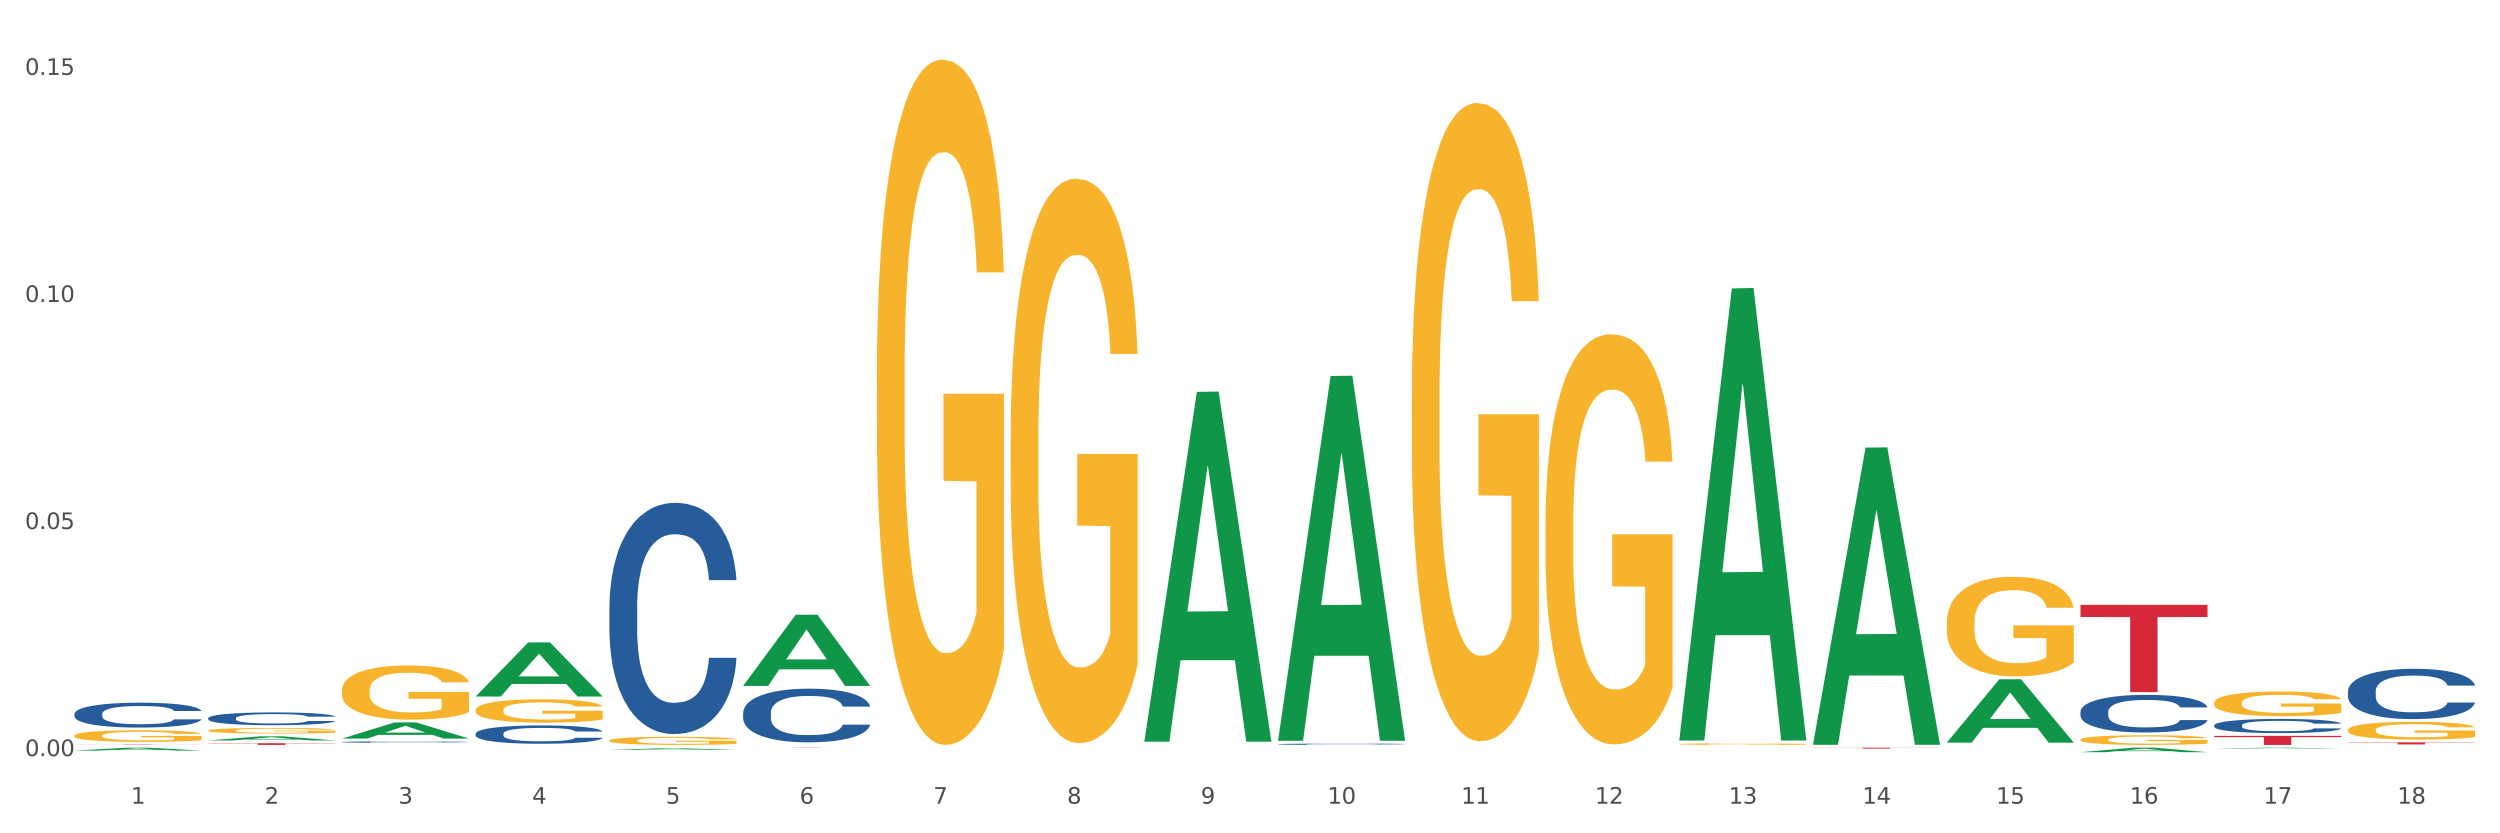 <?xml version="1.0" encoding="utf-8" standalone="no"?>
<!DOCTYPE svg PUBLIC "-//W3C//DTD SVG 1.1//EN"
  "http://www.w3.org/Graphics/SVG/1.1/DTD/svg11.dtd">
<svg xmlns:xlink="http://www.w3.org/1999/xlink" width="1080pt" height="360pt" viewBox="0 0 1080 360" xmlns="http://www.w3.org/2000/svg" version="1.1">
 <rect x="0" y="0" width="1080" height="360" fill="#333333" stroke="none"/>
 <defs>
  <style type="text/css">*{stroke-linejoin: round; stroke-linecap: butt}</style>
 </defs>
 <g id="figure_1">
  <g id="patch_1">
   <path d="M 0 360 
L 1080 360 
L 1080 0 
L 0 0 
z
" style="fill: #ffffff; stroke: #ffffff; stroke-linejoin: miter"/>
  </g>
  <g id="axes_1">
   <g id="matplotlib.axis_1">
    <g id="xtick_1">
     <g id="text_1">
      <!-- 1 -->
      <g style="fill: #4d4d4d" transform="translate(56.563 347.204) scale(0.096 -0.096)">
       <defs>
        <path id="DejaVuSans-31" d="M 794 531 
L 1825 531 
L 1825 4091 
L 703 3866 
L 703 4441 
L 1819 4666 
L 2450 4666 
L 2450 531 
L 3481 531 
L 3481 0 
L 794 0 
L 794 531 
z
" transform="scale(0.016)"/>
       </defs>
       <use xlink:href="#DejaVuSans-31"/>
      </g>
     </g>
    </g>
    <g id="xtick_2">
     <g id="text_2">
      <!-- 2 -->
      <g style="fill: #4d4d4d" transform="translate(114.336 347.204) scale(0.096 -0.096)">
       <defs>
        <path id="DejaVuSans-32" d="M 1228 531 
L 3431 531 
L 3431 0 
L 469 0 
L 469 531 
Q 828 903 1448 1529 
Q 2069 2156 2228 2338 
Q 2531 2678 2651 2914 
Q 2772 3150 2772 3378 
Q 2772 3750 2511 3984 
Q 2250 4219 1831 4219 
Q 1534 4219 1204 4116 
Q 875 4013 500 3803 
L 500 4441 
Q 881 4594 1212 4672 
Q 1544 4750 1819 4750 
Q 2544 4750 2975 4387 
Q 3406 4025 3406 3419 
Q 3406 3131 3298 2873 
Q 3191 2616 2906 2266 
Q 2828 2175 2409 1742 
Q 1991 1309 1228 531 
z
" transform="scale(0.016)"/>
       </defs>
       <use xlink:href="#DejaVuSans-32"/>
      </g>
     </g>
    </g>
    <g id="xtick_3">
     <g id="text_3">
      <!-- 3 -->
      <g style="fill: #4d4d4d" transform="translate(172.109 347.204) scale(0.096 -0.096)">
       <defs>
        <path id="DejaVuSans-33" d="M 2597 2516 
Q 3050 2419 3304 2112 
Q 3559 1806 3559 1356 
Q 3559 666 3084 287 
Q 2609 -91 1734 -91 
Q 1441 -91 1130 -33 
Q 819 25 488 141 
L 488 750 
Q 750 597 1062 519 
Q 1375 441 1716 441 
Q 2309 441 2620 675 
Q 2931 909 2931 1356 
Q 2931 1769 2642 2001 
Q 2353 2234 1838 2234 
L 1294 2234 
L 1294 2753 
L 1863 2753 
Q 2328 2753 2575 2939 
Q 2822 3125 2822 3475 
Q 2822 3834 2567 4026 
Q 2313 4219 1838 4219 
Q 1578 4219 1281 4162 
Q 984 4106 628 3988 
L 628 4550 
Q 988 4650 1302 4700 
Q 1616 4750 1894 4750 
Q 2613 4750 3031 4423 
Q 3450 4097 3450 3541 
Q 3450 3153 3228 2886 
Q 3006 2619 2597 2516 
z
" transform="scale(0.016)"/>
       </defs>
       <use xlink:href="#DejaVuSans-33"/>
      </g>
     </g>
    </g>
    <g id="xtick_4">
     <g id="text_4">
      <!-- 4 -->
      <g style="fill: #4d4d4d" transform="translate(229.882 347.204) scale(0.096 -0.096)">
       <defs>
        <path id="DejaVuSans-34" d="M 2419 4116 
L 825 1625 
L 2419 1625 
L 2419 4116 
z
M 2253 4666 
L 3047 4666 
L 3047 1625 
L 3713 1625 
L 3713 1100 
L 3047 1100 
L 3047 0 
L 2419 0 
L 2419 1100 
L 313 1100 
L 313 1709 
L 2253 4666 
z
" transform="scale(0.016)"/>
       </defs>
       <use xlink:href="#DejaVuSans-34"/>
      </g>
     </g>
    </g>
    <g id="xtick_5">
     <g id="text_5">
      <!-- 5 -->
      <g style="fill: #4d4d4d" transform="translate(287.655 347.204) scale(0.096 -0.096)">
       <defs>
        <path id="DejaVuSans-35" d="M 691 4666 
L 3169 4666 
L 3169 4134 
L 1269 4134 
L 1269 2991 
Q 1406 3038 1543 3061 
Q 1681 3084 1819 3084 
Q 2600 3084 3056 2656 
Q 3513 2228 3513 1497 
Q 3513 744 3044 326 
Q 2575 -91 1722 -91 
Q 1428 -91 1123 -41 
Q 819 9 494 109 
L 494 744 
Q 775 591 1075 516 
Q 1375 441 1709 441 
Q 2250 441 2565 725 
Q 2881 1009 2881 1497 
Q 2881 1984 2565 2268 
Q 2250 2553 1709 2553 
Q 1456 2553 1204 2497 
Q 953 2441 691 2322 
L 691 4666 
z
" transform="scale(0.016)"/>
       </defs>
       <use xlink:href="#DejaVuSans-35"/>
      </g>
     </g>
    </g>
    <g id="xtick_6">
     <g id="text_6">
      <!-- 6 -->
      <g style="fill: #4d4d4d" transform="translate(345.428 347.204) scale(0.096 -0.096)">
       <defs>
        <path id="DejaVuSans-36" d="M 2113 2584 
Q 1688 2584 1439 2293 
Q 1191 2003 1191 1497 
Q 1191 994 1439 701 
Q 1688 409 2113 409 
Q 2538 409 2786 701 
Q 3034 994 3034 1497 
Q 3034 2003 2786 2293 
Q 2538 2584 2113 2584 
z
M 3366 4563 
L 3366 3988 
Q 3128 4100 2886 4159 
Q 2644 4219 2406 4219 
Q 1781 4219 1451 3797 
Q 1122 3375 1075 2522 
Q 1259 2794 1537 2939 
Q 1816 3084 2150 3084 
Q 2853 3084 3261 2657 
Q 3669 2231 3669 1497 
Q 3669 778 3244 343 
Q 2819 -91 2113 -91 
Q 1303 -91 875 529 
Q 447 1150 447 2328 
Q 447 3434 972 4092 
Q 1497 4750 2381 4750 
Q 2619 4750 2861 4703 
Q 3103 4656 3366 4563 
z
" transform="scale(0.016)"/>
       </defs>
       <use xlink:href="#DejaVuSans-36"/>
      </g>
     </g>
    </g>
    <g id="xtick_7">
     <g id="text_7">
      <!-- 7 -->
      <g style="fill: #4d4d4d" transform="translate(403.201 347.204) scale(0.096 -0.096)">
       <defs>
        <path id="DejaVuSans-37" d="M 525 4666 
L 3525 4666 
L 3525 4397 
L 1831 0 
L 1172 0 
L 2766 4134 
L 525 4134 
L 525 4666 
z
" transform="scale(0.016)"/>
       </defs>
       <use xlink:href="#DejaVuSans-37"/>
      </g>
     </g>
    </g>
    <g id="xtick_8">
     <g id="text_8">
      <!-- 8 -->
      <g style="fill: #4d4d4d" transform="translate(460.974 347.204) scale(0.096 -0.096)">
       <defs>
        <path id="DejaVuSans-38" d="M 2034 2216 
Q 1584 2216 1326 1975 
Q 1069 1734 1069 1313 
Q 1069 891 1326 650 
Q 1584 409 2034 409 
Q 2484 409 2743 651 
Q 3003 894 3003 1313 
Q 3003 1734 2745 1975 
Q 2488 2216 2034 2216 
z
M 1403 2484 
Q 997 2584 770 2862 
Q 544 3141 544 3541 
Q 544 4100 942 4425 
Q 1341 4750 2034 4750 
Q 2731 4750 3128 4425 
Q 3525 4100 3525 3541 
Q 3525 3141 3298 2862 
Q 3072 2584 2669 2484 
Q 3125 2378 3379 2068 
Q 3634 1759 3634 1313 
Q 3634 634 3220 271 
Q 2806 -91 2034 -91 
Q 1263 -91 848 271 
Q 434 634 434 1313 
Q 434 1759 690 2068 
Q 947 2378 1403 2484 
z
M 1172 3481 
Q 1172 3119 1398 2916 
Q 1625 2713 2034 2713 
Q 2441 2713 2670 2916 
Q 2900 3119 2900 3481 
Q 2900 3844 2670 4047 
Q 2441 4250 2034 4250 
Q 1625 4250 1398 4047 
Q 1172 3844 1172 3481 
z
" transform="scale(0.016)"/>
       </defs>
       <use xlink:href="#DejaVuSans-38"/>
      </g>
     </g>
    </g>
    <g id="xtick_9">
     <g id="text_9">
      <!-- 9 -->
      <g style="fill: #4d4d4d" transform="translate(518.747 347.204) scale(0.096 -0.096)">
       <defs>
        <path id="DejaVuSans-39" d="M 703 97 
L 703 672 
Q 941 559 1184 500 
Q 1428 441 1663 441 
Q 2288 441 2617 861 
Q 2947 1281 2994 2138 
Q 2813 1869 2534 1725 
Q 2256 1581 1919 1581 
Q 1219 1581 811 2004 
Q 403 2428 403 3163 
Q 403 3881 828 4315 
Q 1253 4750 1959 4750 
Q 2769 4750 3195 4129 
Q 3622 3509 3622 2328 
Q 3622 1225 3098 567 
Q 2575 -91 1691 -91 
Q 1453 -91 1209 -44 
Q 966 3 703 97 
z
M 1959 2075 
Q 2384 2075 2632 2365 
Q 2881 2656 2881 3163 
Q 2881 3666 2632 3958 
Q 2384 4250 1959 4250 
Q 1534 4250 1286 3958 
Q 1038 3666 1038 3163 
Q 1038 2656 1286 2365 
Q 1534 2075 1959 2075 
z
" transform="scale(0.016)"/>
       </defs>
       <use xlink:href="#DejaVuSans-39"/>
      </g>
     </g>
    </g>
    <g id="xtick_10">
     <g id="text_10">
      <!-- 10 -->
      <g style="fill: #4d4d4d" transform="translate(573.466 347.204) scale(0.096 -0.096)">
       <defs>
        <path id="DejaVuSans-30" d="M 2034 4250 
Q 1547 4250 1301 3770 
Q 1056 3291 1056 2328 
Q 1056 1369 1301 889 
Q 1547 409 2034 409 
Q 2525 409 2770 889 
Q 3016 1369 3016 2328 
Q 3016 3291 2770 3770 
Q 2525 4250 2034 4250 
z
M 2034 4750 
Q 2819 4750 3233 4129 
Q 3647 3509 3647 2328 
Q 3647 1150 3233 529 
Q 2819 -91 2034 -91 
Q 1250 -91 836 529 
Q 422 1150 422 2328 
Q 422 3509 836 4129 
Q 1250 4750 2034 4750 
z
" transform="scale(0.016)"/>
       </defs>
       <use xlink:href="#DejaVuSans-31"/>
       <use xlink:href="#DejaVuSans-30" transform="translate(63.623 0)"/>
      </g>
     </g>
    </g>
    <g id="xtick_11">
     <g id="text_11">
      <!-- 11 -->
      <g style="fill: #4d4d4d" transform="translate(631.239 347.204) scale(0.096 -0.096)">
       <use xlink:href="#DejaVuSans-31"/>
       <use xlink:href="#DejaVuSans-31" transform="translate(63.623 0)"/>
      </g>
     </g>
    </g>
    <g id="xtick_12">
     <g id="text_12">
      <!-- 12 -->
      <g style="fill: #4d4d4d" transform="translate(689.012 347.204) scale(0.096 -0.096)">
       <use xlink:href="#DejaVuSans-31"/>
       <use xlink:href="#DejaVuSans-32" transform="translate(63.623 0)"/>
      </g>
     </g>
    </g>
    <g id="xtick_13">
     <g id="text_13">
      <!-- 13 -->
      <g style="fill: #4d4d4d" transform="translate(746.785 347.204) scale(0.096 -0.096)">
       <use xlink:href="#DejaVuSans-31"/>
       <use xlink:href="#DejaVuSans-33" transform="translate(63.623 0)"/>
      </g>
     </g>
    </g>
    <g id="xtick_14">
     <g id="text_14">
      <!-- 14 -->
      <g style="fill: #4d4d4d" transform="translate(804.558 347.204) scale(0.096 -0.096)">
       <use xlink:href="#DejaVuSans-31"/>
       <use xlink:href="#DejaVuSans-34" transform="translate(63.623 0)"/>
      </g>
     </g>
    </g>
    <g id="xtick_15">
     <g id="text_15">
      <!-- 15 -->
      <g style="fill: #4d4d4d" transform="translate(862.331 347.204) scale(0.096 -0.096)">
       <use xlink:href="#DejaVuSans-31"/>
       <use xlink:href="#DejaVuSans-35" transform="translate(63.623 0)"/>
      </g>
     </g>
    </g>
    <g id="xtick_16">
     <g id="text_16">
      <!-- 16 -->
      <g style="fill: #4d4d4d" transform="translate(920.104 347.204) scale(0.096 -0.096)">
       <use xlink:href="#DejaVuSans-31"/>
       <use xlink:href="#DejaVuSans-36" transform="translate(63.623 0)"/>
      </g>
     </g>
    </g>
    <g id="xtick_17">
     <g id="text_17">
      <!-- 17 -->
      <g style="fill: #4d4d4d" transform="translate(977.877 347.204) scale(0.096 -0.096)">
       <use xlink:href="#DejaVuSans-31"/>
       <use xlink:href="#DejaVuSans-37" transform="translate(63.623 0)"/>
      </g>
     </g>
    </g>
    <g id="xtick_18">
     <g id="text_18">
      <!-- 18 -->
      <g style="fill: #4d4d4d" transform="translate(1035.65 347.204) scale(0.096 -0.096)">
       <use xlink:href="#DejaVuSans-31"/>
       <use xlink:href="#DejaVuSans-38" transform="translate(63.623 0)"/>
      </g>
     </g>
    </g>
    <g id="xtick_19"/>
    <g id="xtick_20"/>
    <g id="xtick_21"/>
    <g id="xtick_22"/>
    <g id="xtick_23"/>
    <g id="xtick_24"/>
    <g id="xtick_25"/>
    <g id="xtick_26"/>
    <g id="xtick_27"/>
    <g id="xtick_28"/>
    <g id="xtick_29"/>
    <g id="xtick_30"/>
    <g id="xtick_31"/>
    <g id="xtick_32"/>
    <g id="xtick_33"/>
    <g id="xtick_34"/>
    <g id="xtick_35"/>
   </g>
   <g id="matplotlib.axis_2">
    <g id="ytick_1">
     <g id="text_19">
      <!-- 0.00 -->
      <g style="fill: #4d4d4d" transform="translate(10.8 326.645) scale(0.096 -0.096)">
       <defs>
        <path id="DejaVuSans-2e" d="M 684 794 
L 1344 794 
L 1344 0 
L 684 0 
L 684 794 
z
" transform="scale(0.016)"/>
       </defs>
       <use xlink:href="#DejaVuSans-30"/>
       <use xlink:href="#DejaVuSans-2e" transform="translate(63.623 0)"/>
       <use xlink:href="#DejaVuSans-30" transform="translate(95.41 0)"/>
       <use xlink:href="#DejaVuSans-30" transform="translate(159.033 0)"/>
      </g>
     </g>
    </g>
    <g id="ytick_2">
     <g id="text_20">
      <!-- 0.05 -->
      <g style="fill: #4d4d4d" transform="translate(10.8 228.549) scale(0.096 -0.096)">
       <use xlink:href="#DejaVuSans-30"/>
       <use xlink:href="#DejaVuSans-2e" transform="translate(63.623 0)"/>
       <use xlink:href="#DejaVuSans-30" transform="translate(95.41 0)"/>
       <use xlink:href="#DejaVuSans-35" transform="translate(159.033 0)"/>
      </g>
     </g>
    </g>
    <g id="ytick_3">
     <g id="text_21">
      <!-- 0.10 -->
      <g style="fill: #4d4d4d" transform="translate(10.8 130.453) scale(0.096 -0.096)">
       <use xlink:href="#DejaVuSans-30"/>
       <use xlink:href="#DejaVuSans-2e" transform="translate(63.623 0)"/>
       <use xlink:href="#DejaVuSans-31" transform="translate(95.41 0)"/>
       <use xlink:href="#DejaVuSans-30" transform="translate(159.033 0)"/>
      </g>
     </g>
    </g>
    <g id="ytick_4">
     <g id="text_22">
      <!-- 0.15 -->
      <g style="fill: #4d4d4d" transform="translate(10.8 32.358) scale(0.096 -0.096)">
       <use xlink:href="#DejaVuSans-30"/>
       <use xlink:href="#DejaVuSans-2e" transform="translate(63.623 0)"/>
       <use xlink:href="#DejaVuSans-31" transform="translate(95.41 0)"/>
       <use xlink:href="#DejaVuSans-35" transform="translate(159.033 0)"/>
      </g>
     </g>
    </g>
    <g id="ytick_5"/>
    <g id="ytick_6"/>
    <g id="ytick_7"/>
   </g>
   <g id="PolyCollection_1">
    <path d="M 32.175 324.245 
L 32.232 324.244 
L 54.864 322.999 
L 64.257 322.998 
L 87.059 324.248 
L 76.196 324.248 
L 71.273 323.957 
L 47.905 323.957 
L 47.735 323.961 
L 42.982 324.248 
L 32.175 324.248 
L 32.175 324.245 
L 50.847 323.783 
L 68.331 323.782 
L 59.674 323.264 
L 59.561 323.262 
L 59.447 323.265 
L 50.79 323.782 
L 50.847 323.783 
L 32.175 324.245 
z
" clip-path="url(#p160e7a8bc1)" style="fill: #109648"/>
    <path d="M 89.948 319.88 
L 90.005 319.879 
L 112.637 318.087 
L 122.03 318.085 
L 144.832 319.884 
L 133.969 319.884 
L 129.046 319.465 
L 105.678 319.465 
L 105.508 319.472 
L 100.755 319.884 
L 89.948 319.884 
L 89.948 319.88 
L 108.62 319.215 
L 126.104 319.213 
L 117.447 318.469 
L 117.334 318.465 
L 117.22 318.47 
L 108.563 319.213 
L 108.62 319.215 
L 89.948 319.88 
z
" clip-path="url(#p160e7a8bc1)" style="fill: #109648"/>
    <path d="M 147.721 319.077 
L 147.778 319.07 
L 170.41 312.09 
L 179.803 312.083 
L 202.605 319.09 
L 191.742 319.09 
L 186.819 317.458 
L 163.451 317.458 
L 163.281 317.485 
L 158.528 319.09 
L 147.721 319.09 
L 147.721 319.077 
L 166.393 316.485 
L 183.877 316.478 
L 175.22 313.577 
L 175.107 313.563 
L 174.993 313.583 
L 166.336 316.478 
L 166.393 316.485 
L 147.721 319.077 
z
" clip-path="url(#p160e7a8bc1)" style="fill: #109648"/>
    <path d="M 205.494 300.868 
L 205.551 300.846 
L 228.183 277.537 
L 237.576 277.515 
L 260.378 300.912 
L 249.515 300.912 
L 244.592 295.464 
L 221.224 295.464 
L 221.054 295.552 
L 216.301 300.912 
L 205.494 300.912 
L 205.494 300.868 
L 224.166 292.212 
L 241.65 292.19 
L 232.993 282.502 
L 232.88 282.458 
L 232.766 282.524 
L 224.109 292.19 
L 224.166 292.212 
L 205.494 300.868 
z
" clip-path="url(#p160e7a8bc1)" style="fill: #109648"/>
    <path d="M 436.586 189.857 
L 436.651 189.635 
L 436.651 181.618 
L 436.78 174.714 
L 437.428 158.012 
L 438.4 144.205 
L 439.113 136.856 
L 439.826 130.844 
L 440.668 124.831 
L 441.705 118.595 
L 443.584 109.465 
L 444.75 104.788 
L 446.176 99.889 
L 448.768 92.763 
L 450.647 88.754 
L 452.591 85.414 
L 455.766 81.406 
L 457.84 79.624 
L 460.043 78.288 
L 462.7 77.397 
L 464.708 77.174 
L 469.115 77.842 
L 472.873 79.847 
L 474.687 81.406 
L 477.02 84.078 
L 478.251 85.859 
L 480.26 89.422 
L 482.334 94.099 
L 483.759 98.108 
L 485.898 105.679 
L 487.517 113.251 
L 489.008 122.604 
L 489.785 129.062 
L 490.369 135.075 
L 490.887 141.978 
L 491.405 152.89 
L 479.742 152.89 
L 479.288 145.096 
L 478.575 137.747 
L 477.539 130.621 
L 476.631 126.167 
L 475.076 120.6 
L 473.651 117.037 
L 472.16 114.364 
L 470.346 112.137 
L 468.92 111.024 
L 466.912 110.133 
L 462.959 110.356 
L 460.302 112.137 
L 458.488 114.364 
L 457.321 116.368 
L 456.285 118.595 
L 455.118 121.713 
L 453.757 126.39 
L 452.785 130.621 
L 451.814 135.966 
L 451.036 141.31 
L 450.323 147.546 
L 449.74 154.226 
L 449.286 161.13 
L 448.898 169.592 
L 448.574 183.622 
L 448.574 214.131 
L 448.703 221.035 
L 449.027 230.165 
L 449.416 237.068 
L 450.064 245.308 
L 450.647 250.875 
L 451.749 258.892 
L 452.98 265.573 
L 453.952 269.804 
L 454.924 273.368 
L 456.609 278.267 
L 458.488 282.275 
L 460.108 284.725 
L 462.311 286.952 
L 463.801 287.843 
L 465.097 288.288 
L 468.272 288.288 
L 470.54 287.62 
L 473.067 286.061 
L 475.011 284.057 
L 476.631 281.607 
L 478.446 277.599 
L 479.612 273.813 
L 479.612 227.27 
L 465.356 227.047 
L 465.356 196.093 
L 491.47 196.093 
L 491.47 286.952 
L 490.369 291.628 
L 489.137 295.86 
L 487.841 299.645 
L 485.898 304.322 
L 483.565 308.776 
L 481.491 311.894 
L 479.288 314.566 
L 476.696 317.016 
L 473.327 319.242 
L 471.253 320.133 
L 468.661 320.801 
L 465.616 321.024 
L 462.959 320.579 
L 460.367 319.465 
L 457.645 317.461 
L 454.989 314.566 
L 452.98 311.671 
L 450.971 308.108 
L 448.833 303.431 
L 447.148 298.977 
L 445.852 294.969 
L 444.426 289.847 
L 442.871 283.166 
L 441.705 277.153 
L 440.668 270.918 
L 439.567 262.901 
L 438.789 255.997 
L 438.011 247.312 
L 437.558 240.854 
L 437.039 230.833 
L 436.651 216.803 
L 436.586 189.857 
z
" clip-path="url(#p160e7a8bc1)" style="fill: #f7b32b"/>
    <path d="M 609.905 171.909 
L 609.97 171.657 
L 609.97 162.591 
L 610.099 154.784 
L 610.747 135.895 
L 611.719 120.281 
L 612.432 111.97 
L 613.145 105.17 
L 613.987 98.37 
L 615.024 91.318 
L 616.903 80.993 
L 618.069 75.704 
L 619.495 70.163 
L 622.087 62.104 
L 623.966 57.571 
L 625.91 53.793 
L 629.085 49.26 
L 631.159 47.245 
L 633.362 45.734 
L 636.019 44.727 
L 638.027 44.475 
L 642.434 45.231 
L 646.192 47.497 
L 648.006 49.26 
L 650.339 52.282 
L 651.57 54.297 
L 653.579 58.327 
L 655.653 63.615 
L 657.078 68.149 
L 659.216 76.711 
L 660.836 85.274 
L 662.327 95.852 
L 663.104 103.155 
L 663.688 109.955 
L 664.206 117.762 
L 664.724 130.103 
L 653.061 130.103 
L 652.607 121.288 
L 651.894 112.977 
L 650.857 104.918 
L 649.95 99.881 
L 648.395 93.585 
L 646.97 89.556 
L 645.479 86.533 
L 643.665 84.015 
L 642.239 82.756 
L 640.231 81.748 
L 636.278 82 
L 633.621 84.015 
L 631.807 86.533 
L 630.64 88.8 
L 629.604 91.318 
L 628.437 94.844 
L 627.076 100.133 
L 626.104 104.918 
L 625.132 110.962 
L 624.355 117.007 
L 623.642 124.058 
L 623.059 131.614 
L 622.605 139.421 
L 622.217 148.991 
L 621.893 164.857 
L 621.893 199.36 
L 622.022 207.167 
L 622.346 217.493 
L 622.735 225.3 
L 623.383 234.619 
L 623.966 240.915 
L 625.068 249.981 
L 626.299 257.536 
L 627.271 262.322 
L 628.243 266.351 
L 629.928 271.892 
L 631.807 276.425 
L 633.427 279.195 
L 635.63 281.714 
L 637.12 282.721 
L 638.416 283.225 
L 641.591 283.225 
L 643.859 282.469 
L 646.386 280.706 
L 648.33 278.44 
L 649.95 275.669 
L 651.765 271.136 
L 652.931 266.855 
L 652.931 214.219 
L 638.675 213.967 
L 638.675 178.961 
L 664.789 178.961 
L 664.789 281.714 
L 663.688 287.002 
L 662.456 291.787 
L 661.16 296.069 
L 659.216 301.358 
L 656.884 306.394 
L 654.81 309.92 
L 652.607 312.942 
L 650.015 315.713 
L 646.646 318.231 
L 644.572 319.239 
L 641.98 319.994 
L 638.935 320.246 
L 636.278 319.742 
L 633.686 318.483 
L 630.964 316.216 
L 628.308 312.942 
L 626.299 309.668 
L 624.29 305.639 
L 622.152 300.35 
L 620.467 295.313 
L 619.171 290.78 
L 617.745 284.988 
L 616.19 277.432 
L 615.024 270.632 
L 613.987 263.581 
L 612.886 254.514 
L 612.108 246.707 
L 611.33 236.885 
L 610.877 229.582 
L 610.358 218.249 
L 609.97 202.382 
L 609.905 171.909 
z
" clip-path="url(#p160e7a8bc1)" style="fill: #f7b32b"/>
    <path d="M 667.678 226.284 
L 667.743 226.122 
L 667.743 220.297 
L 667.872 215.28 
L 668.52 203.144 
L 669.492 193.112 
L 670.205 187.772 
L 670.918 183.403 
L 671.76 179.034 
L 672.797 174.503 
L 674.676 167.868 
L 675.842 164.47 
L 677.268 160.91 
L 679.86 155.732 
L 681.739 152.819 
L 683.683 150.392 
L 686.858 147.48 
L 688.932 146.185 
L 691.135 145.214 
L 693.792 144.567 
L 695.8 144.405 
L 700.207 144.89 
L 703.965 146.347 
L 705.779 147.48 
L 708.112 149.421 
L 709.343 150.716 
L 711.352 153.305 
L 713.426 156.703 
L 714.851 159.616 
L 716.989 165.117 
L 718.609 170.619 
L 720.1 177.415 
L 720.877 182.108 
L 721.461 186.477 
L 721.979 191.493 
L 722.497 199.422 
L 710.834 199.422 
L 710.38 193.759 
L 709.667 188.419 
L 708.63 183.241 
L 707.723 180.004 
L 706.168 175.959 
L 704.743 173.37 
L 703.252 171.428 
L 701.438 169.81 
L 700.012 169.001 
L 698.003 168.354 
L 694.051 168.516 
L 691.394 169.81 
L 689.58 171.428 
L 688.413 172.885 
L 687.377 174.503 
L 686.21 176.768 
L 684.849 180.166 
L 683.877 183.241 
L 682.905 187.124 
L 682.128 191.008 
L 681.415 195.539 
L 680.832 200.393 
L 680.378 205.41 
L 679.99 211.559 
L 679.666 221.753 
L 679.666 243.922 
L 679.795 248.938 
L 680.119 255.572 
L 680.508 260.589 
L 681.156 266.576 
L 681.739 270.621 
L 682.841 276.447 
L 684.072 281.301 
L 685.044 284.376 
L 686.016 286.965 
L 687.701 290.525 
L 689.58 293.437 
L 691.2 295.217 
L 693.403 296.835 
L 694.893 297.483 
L 696.189 297.806 
L 699.364 297.806 
L 701.632 297.321 
L 704.159 296.188 
L 706.103 294.732 
L 707.723 292.952 
L 709.538 290.039 
L 710.704 287.288 
L 710.704 253.469 
L 696.448 253.307 
L 696.448 230.815 
L 722.562 230.815 
L 722.562 296.835 
L 721.461 300.234 
L 720.229 303.308 
L 718.933 306.059 
L 716.989 309.457 
L 714.657 312.693 
L 712.583 314.959 
L 710.38 316.901 
L 707.788 318.681 
L 704.419 320.299 
L 702.345 320.946 
L 699.753 321.431 
L 696.708 321.593 
L 694.051 321.27 
L 691.459 320.461 
L 688.737 319.004 
L 686.081 316.901 
L 684.072 314.797 
L 682.063 312.208 
L 679.925 308.81 
L 678.24 305.574 
L 676.944 302.661 
L 675.518 298.939 
L 673.963 294.085 
L 672.797 289.716 
L 671.76 285.185 
L 670.659 279.359 
L 669.881 274.343 
L 669.103 268.032 
L 668.65 263.34 
L 668.131 256.058 
L 667.743 245.864 
L 667.678 226.284 
z
" clip-path="url(#p160e7a8bc1)" style="fill: #f7b32b"/>
    <path d="M 725.451 321.433 
L 725.516 321.432 
L 725.516 321.409 
L 725.645 321.389 
L 726.293 321.341 
L 727.265 321.302 
L 727.978 321.281 
L 728.691 321.263 
L 729.533 321.246 
L 730.57 321.228 
L 732.449 321.202 
L 733.615 321.189 
L 735.041 321.175 
L 737.633 321.154 
L 739.512 321.143 
L 741.456 321.133 
L 744.631 321.122 
L 746.705 321.117 
L 748.908 321.113 
L 751.565 321.11 
L 753.573 321.11 
L 757.98 321.111 
L 761.738 321.117 
L 763.552 321.122 
L 765.885 321.129 
L 767.116 321.134 
L 769.125 321.145 
L 771.199 321.158 
L 772.624 321.17 
L 774.762 321.191 
L 776.382 321.213 
L 777.873 321.24 
L 778.65 321.258 
L 779.234 321.276 
L 779.752 321.295 
L 780.27 321.327 
L 768.607 321.327 
L 768.153 321.304 
L 767.44 321.283 
L 766.403 321.263 
L 765.496 321.25 
L 763.941 321.234 
L 762.516 321.224 
L 761.025 321.216 
L 759.211 321.21 
L 757.785 321.207 
L 755.776 321.204 
L 751.824 321.205 
L 749.167 321.21 
L 747.353 321.216 
L 746.186 321.222 
L 745.15 321.228 
L 743.983 321.237 
L 742.622 321.251 
L 741.65 321.263 
L 740.678 321.278 
L 739.901 321.294 
L 739.188 321.311 
L 738.605 321.331 
L 738.151 321.35 
L 737.762 321.375 
L 737.438 321.415 
L 737.438 321.502 
L 737.568 321.522 
L 737.892 321.548 
L 738.281 321.568 
L 738.929 321.592 
L 739.512 321.608 
L 740.614 321.631 
L 741.845 321.65 
L 742.817 321.662 
L 743.789 321.672 
L 745.474 321.686 
L 747.353 321.698 
L 748.973 321.705 
L 751.176 321.711 
L 752.666 321.714 
L 753.962 321.715 
L 757.137 321.715 
L 759.405 321.713 
L 761.932 321.709 
L 763.876 321.703 
L 765.496 321.696 
L 767.311 321.684 
L 768.477 321.673 
L 768.477 321.54 
L 754.221 321.539 
L 754.221 321.451 
L 780.335 321.451 
L 780.335 321.711 
L 779.234 321.725 
L 778.002 321.737 
L 776.706 321.748 
L 774.762 321.761 
L 772.43 321.774 
L 770.356 321.783 
L 768.153 321.79 
L 765.561 321.797 
L 762.192 321.804 
L 760.118 321.806 
L 757.526 321.808 
L 754.48 321.809 
L 751.824 321.808 
L 749.232 321.804 
L 746.51 321.799 
L 743.854 321.79 
L 741.845 321.782 
L 739.836 321.772 
L 737.698 321.758 
L 736.013 321.746 
L 734.717 321.734 
L 733.291 321.719 
L 731.736 321.7 
L 730.57 321.683 
L 729.533 321.665 
L 728.431 321.642 
L 727.654 321.622 
L 726.876 321.598 
L 726.423 321.579 
L 725.904 321.55 
L 725.516 321.51 
L 725.451 321.433 
z
" clip-path="url(#p160e7a8bc1)" style="fill: #f7b32b"/>
    <path d="M 840.997 269.069 
L 841.062 269.03 
L 841.062 267.614 
L 841.191 266.395 
L 841.839 263.446 
L 842.811 261.007 
L 843.524 259.709 
L 844.237 258.647 
L 845.079 257.586 
L 846.116 256.484 
L 847.995 254.872 
L 849.161 254.046 
L 850.587 253.181 
L 853.179 251.922 
L 855.058 251.214 
L 857.002 250.624 
L 860.177 249.917 
L 862.251 249.602 
L 864.454 249.366 
L 867.111 249.209 
L 869.119 249.169 
L 873.526 249.287 
L 877.284 249.641 
L 879.098 249.917 
L 881.431 250.388 
L 882.662 250.703 
L 884.671 251.332 
L 886.744 252.158 
L 888.17 252.866 
L 890.308 254.203 
L 891.928 255.54 
L 893.419 257.192 
L 894.196 258.333 
L 894.779 259.395 
L 895.298 260.614 
L 895.816 262.541 
L 884.153 262.541 
L 883.699 261.164 
L 882.986 259.867 
L 881.949 258.608 
L 881.042 257.822 
L 879.487 256.838 
L 878.061 256.209 
L 876.571 255.737 
L 874.757 255.344 
L 873.331 255.147 
L 871.322 254.99 
L 867.37 255.029 
L 864.713 255.344 
L 862.899 255.737 
L 861.732 256.091 
L 860.695 256.484 
L 859.529 257.035 
L 858.168 257.861 
L 857.196 258.608 
L 856.224 259.552 
L 855.447 260.496 
L 854.734 261.597 
L 854.151 262.777 
L 853.697 263.996 
L 853.308 265.491 
L 852.984 267.968 
L 852.984 273.356 
L 853.114 274.575 
L 853.438 276.188 
L 853.827 277.407 
L 854.475 278.862 
L 855.058 279.845 
L 856.16 281.261 
L 857.391 282.441 
L 858.363 283.188 
L 859.335 283.818 
L 861.019 284.683 
L 862.899 285.391 
L 864.519 285.823 
L 866.722 286.217 
L 868.212 286.374 
L 869.508 286.453 
L 872.683 286.453 
L 874.951 286.335 
L 877.478 286.059 
L 879.422 285.705 
L 881.042 285.273 
L 882.857 284.565 
L 884.023 283.896 
L 884.023 275.677 
L 869.767 275.637 
L 869.767 270.171 
L 895.881 270.171 
L 895.881 286.217 
L 894.779 287.043 
L 893.548 287.79 
L 892.252 288.458 
L 890.308 289.284 
L 887.976 290.071 
L 885.902 290.621 
L 883.699 291.093 
L 881.107 291.526 
L 877.737 291.919 
L 875.664 292.077 
L 873.072 292.195 
L 870.026 292.234 
L 867.37 292.155 
L 864.778 291.959 
L 862.056 291.605 
L 859.4 291.093 
L 857.391 290.582 
L 855.382 289.953 
L 853.244 289.127 
L 851.559 288.34 
L 850.263 287.632 
L 848.837 286.728 
L 847.282 285.548 
L 846.116 284.486 
L 845.079 283.385 
L 843.977 281.969 
L 843.2 280.75 
L 842.422 279.216 
L 841.969 278.076 
L 841.45 276.306 
L 841.062 273.828 
L 840.997 269.069 
z
" clip-path="url(#p160e7a8bc1)" style="fill: #f7b32b"/>
    <path d="M 898.77 319.555 
L 898.835 319.551 
L 898.835 319.414 
L 898.964 319.295 
L 899.612 319.008 
L 900.584 318.771 
L 901.297 318.645 
L 902.01 318.541 
L 902.852 318.438 
L 903.889 318.331 
L 905.768 318.174 
L 906.934 318.094 
L 908.36 318.01 
L 910.952 317.887 
L 912.831 317.818 
L 914.775 317.761 
L 917.95 317.692 
L 920.024 317.661 
L 922.227 317.638 
L 924.884 317.623 
L 926.892 317.619 
L 931.299 317.631 
L 935.057 317.665 
L 936.871 317.692 
L 939.204 317.738 
L 940.435 317.769 
L 942.444 317.83 
L 944.517 317.91 
L 945.943 317.979 
L 948.081 318.109 
L 949.701 318.239 
L 951.192 318.4 
L 951.969 318.511 
L 952.552 318.614 
L 953.071 318.733 
L 953.589 318.92 
L 941.926 318.92 
L 941.472 318.786 
L 940.759 318.66 
L 939.722 318.538 
L 938.815 318.461 
L 937.26 318.365 
L 935.834 318.304 
L 934.344 318.258 
L 932.53 318.22 
L 931.104 318.201 
L 929.095 318.186 
L 925.143 318.189 
L 922.486 318.22 
L 920.672 318.258 
L 919.505 318.293 
L 918.468 318.331 
L 917.302 318.385 
L 915.941 318.465 
L 914.969 318.538 
L 913.997 318.629 
L 913.22 318.721 
L 912.507 318.828 
L 911.924 318.943 
L 911.47 319.062 
L 911.081 319.207 
L 910.757 319.448 
L 910.757 319.972 
L 910.887 320.091 
L 911.211 320.248 
L 911.6 320.366 
L 912.248 320.508 
L 912.831 320.604 
L 913.933 320.741 
L 915.164 320.856 
L 916.136 320.929 
L 917.108 320.99 
L 918.792 321.074 
L 920.672 321.143 
L 922.292 321.185 
L 924.495 321.223 
L 925.985 321.239 
L 927.281 321.246 
L 930.456 321.246 
L 932.724 321.235 
L 935.251 321.208 
L 937.195 321.174 
L 938.815 321.132 
L 940.63 321.063 
L 941.796 320.998 
L 941.796 320.198 
L 927.54 320.194 
L 927.54 319.662 
L 953.654 319.662 
L 953.654 321.223 
L 952.552 321.304 
L 951.321 321.377 
L 950.025 321.442 
L 948.081 321.522 
L 945.749 321.598 
L 943.675 321.652 
L 941.472 321.698 
L 938.88 321.74 
L 935.51 321.778 
L 933.437 321.794 
L 930.845 321.805 
L 927.799 321.809 
L 925.143 321.801 
L 922.551 321.782 
L 919.829 321.748 
L 917.172 321.698 
L 915.164 321.648 
L 913.155 321.587 
L 911.017 321.507 
L 909.332 321.43 
L 908.036 321.361 
L 906.61 321.273 
L 905.055 321.158 
L 903.889 321.055 
L 902.852 320.948 
L 901.75 320.81 
L 900.973 320.692 
L 900.195 320.542 
L 899.742 320.431 
L 899.223 320.259 
L 898.835 320.018 
L 898.77 319.555 
z
" clip-path="url(#p160e7a8bc1)" style="fill: #f7b32b"/>
    <path d="M 956.543 303.662 
L 956.607 303.653 
L 956.607 303.302 
L 956.737 303 
L 957.385 302.269 
L 958.357 301.665 
L 959.07 301.344 
L 959.783 301.081 
L 960.625 300.818 
L 961.662 300.545 
L 963.541 300.145 
L 964.707 299.941 
L 966.133 299.726 
L 968.725 299.415 
L 970.604 299.239 
L 972.548 299.093 
L 975.723 298.918 
L 977.797 298.84 
L 980 298.781 
L 982.656 298.742 
L 984.665 298.733 
L 989.072 298.762 
L 992.83 298.85 
L 994.644 298.918 
L 996.977 299.035 
L 998.208 299.113 
L 1000.217 299.269 
L 1002.29 299.473 
L 1003.716 299.649 
L 1005.854 299.98 
L 1007.474 300.311 
L 1008.965 300.72 
L 1009.742 301.003 
L 1010.325 301.266 
L 1010.844 301.568 
L 1011.362 302.045 
L 999.698 302.045 
L 999.245 301.704 
L 998.532 301.383 
L 997.495 301.071 
L 996.588 300.876 
L 995.033 300.632 
L 993.607 300.477 
L 992.117 300.36 
L 990.303 300.262 
L 988.877 300.214 
L 986.868 300.175 
L 982.916 300.184 
L 980.259 300.262 
L 978.445 300.36 
L 977.278 300.447 
L 976.241 300.545 
L 975.075 300.681 
L 973.714 300.886 
L 972.742 301.071 
L 971.77 301.305 
L 970.993 301.539 
L 970.28 301.811 
L 969.697 302.104 
L 969.243 302.406 
L 968.854 302.776 
L 968.53 303.39 
L 968.53 304.724 
L 968.66 305.026 
L 968.984 305.426 
L 969.373 305.728 
L 970.021 306.088 
L 970.604 306.332 
L 971.706 306.682 
L 972.937 306.975 
L 973.909 307.16 
L 974.881 307.316 
L 976.565 307.53 
L 978.445 307.705 
L 980.065 307.813 
L 982.268 307.91 
L 983.758 307.949 
L 985.054 307.968 
L 988.229 307.968 
L 990.497 307.939 
L 993.024 307.871 
L 994.968 307.783 
L 996.588 307.676 
L 998.403 307.501 
L 999.569 307.335 
L 999.569 305.299 
L 985.313 305.289 
L 985.313 303.935 
L 1011.427 303.935 
L 1011.427 307.91 
L 1010.325 308.115 
L 1009.094 308.3 
L 1007.798 308.465 
L 1005.854 308.67 
L 1003.522 308.865 
L 1001.448 309.001 
L 999.245 309.118 
L 996.653 309.225 
L 993.283 309.323 
L 991.21 309.362 
L 988.618 309.391 
L 985.572 309.401 
L 982.916 309.381 
L 980.324 309.332 
L 977.602 309.245 
L 974.945 309.118 
L 972.937 308.991 
L 970.928 308.836 
L 968.79 308.631 
L 967.105 308.436 
L 965.809 308.261 
L 964.383 308.037 
L 962.828 307.744 
L 961.662 307.481 
L 960.625 307.209 
L 959.523 306.858 
L 958.746 306.556 
L 957.968 306.176 
L 957.515 305.893 
L 956.996 305.455 
L 956.607 304.841 
L 956.543 303.662 
z
" clip-path="url(#p160e7a8bc1)" style="fill: #f7b32b"/>
    <path d="M 1014.316 315.373 
L 1014.38 315.366 
L 1014.38 315.115 
L 1014.51 314.898 
L 1015.158 314.374 
L 1016.13 313.941 
L 1016.843 313.71 
L 1017.556 313.522 
L 1018.398 313.333 
L 1019.435 313.137 
L 1021.314 312.851 
L 1022.48 312.704 
L 1023.906 312.551 
L 1026.498 312.327 
L 1028.377 312.201 
L 1030.321 312.096 
L 1033.496 311.971 
L 1035.57 311.915 
L 1037.773 311.873 
L 1040.429 311.845 
L 1042.438 311.838 
L 1046.845 311.859 
L 1050.603 311.922 
L 1052.417 311.971 
L 1054.75 312.054 
L 1055.981 312.11 
L 1057.99 312.222 
L 1060.063 312.369 
L 1061.489 312.495 
L 1063.627 312.732 
L 1065.247 312.97 
L 1066.738 313.263 
L 1067.515 313.466 
L 1068.098 313.654 
L 1068.617 313.871 
L 1069.135 314.213 
L 1057.471 314.213 
L 1057.018 313.969 
L 1056.305 313.738 
L 1055.268 313.515 
L 1054.361 313.375 
L 1052.806 313.2 
L 1051.38 313.088 
L 1049.89 313.005 
L 1048.076 312.935 
L 1046.65 312.9 
L 1044.641 312.872 
L 1040.689 312.879 
L 1038.032 312.935 
L 1036.218 313.005 
L 1035.051 313.068 
L 1034.014 313.137 
L 1032.848 313.235 
L 1031.487 313.382 
L 1030.515 313.515 
L 1029.543 313.682 
L 1028.766 313.85 
L 1028.053 314.046 
L 1027.47 314.255 
L 1027.016 314.472 
L 1026.627 314.737 
L 1026.303 315.177 
L 1026.303 316.135 
L 1026.433 316.351 
L 1026.757 316.638 
L 1027.146 316.854 
L 1027.794 317.113 
L 1028.377 317.287 
L 1029.479 317.539 
L 1030.71 317.748 
L 1031.682 317.881 
L 1032.654 317.993 
L 1034.338 318.147 
L 1036.218 318.272 
L 1037.838 318.349 
L 1040.041 318.419 
L 1041.531 318.447 
L 1042.827 318.461 
L 1046.002 318.461 
L 1048.27 318.44 
L 1050.797 318.391 
L 1052.741 318.328 
L 1054.361 318.251 
L 1056.176 318.126 
L 1057.342 318.007 
L 1057.342 316.547 
L 1043.086 316.54 
L 1043.086 315.569 
L 1069.2 315.569 
L 1069.2 318.419 
L 1068.098 318.566 
L 1066.867 318.698 
L 1065.571 318.817 
L 1063.627 318.964 
L 1061.295 319.104 
L 1059.221 319.202 
L 1057.018 319.285 
L 1054.426 319.362 
L 1051.056 319.432 
L 1048.983 319.46 
L 1046.391 319.481 
L 1043.345 319.488 
L 1040.689 319.474 
L 1038.097 319.439 
L 1035.375 319.376 
L 1032.718 319.285 
L 1030.71 319.195 
L 1028.701 319.083 
L 1026.563 318.936 
L 1024.878 318.796 
L 1023.582 318.671 
L 1022.156 318.51 
L 1020.601 318.3 
L 1019.435 318.112 
L 1018.398 317.916 
L 1017.296 317.665 
L 1016.519 317.448 
L 1015.741 317.175 
L 1015.288 316.973 
L 1014.769 316.658 
L 1014.38 316.218 
L 1014.316 315.373 
z
" clip-path="url(#p160e7a8bc1)" style="fill: #f7b32b"/>
    <path d="M 956.543 313.332 
L 956.608 313.326 
L 956.608 313.17 
L 956.802 312.958 
L 957.516 312.568 
L 958.424 312.273 
L 959.981 311.927 
L 960.824 311.782 
L 961.927 311.621 
L 964.198 311.359 
L 966.793 311.136 
L 968.609 311.013 
L 969.972 310.935 
L 973.021 310.796 
L 974.773 310.734 
L 976.589 310.684 
L 978.146 310.651 
L 980.741 310.612 
L 982.817 310.595 
L 985.217 310.59 
L 987.229 310.595 
L 989.888 310.617 
L 993.781 310.684 
L 995.273 310.723 
L 997.284 310.79 
L 999.36 310.879 
L 1001.047 310.969 
L 1002.993 311.097 
L 1005.004 311.264 
L 1006.951 311.476 
L 1008.313 311.671 
L 1009.416 311.877 
L 1010.389 312.128 
L 1011.103 312.401 
L 1011.427 312.63 
L 999.555 312.63 
L 999.231 312.423 
L 998.582 312.2 
L 997.933 312.05 
L 997.219 311.927 
L 996.116 311.788 
L 995.143 311.699 
L 993.521 311.593 
L 992.029 311.526 
L 990.797 311.487 
L 989.305 311.454 
L 986.126 311.42 
L 983.855 311.42 
L 982.428 311.431 
L 980.676 311.459 
L 979.184 311.498 
L 977.432 311.565 
L 976.07 311.637 
L 974.708 311.732 
L 973.929 311.799 
L 972.761 311.922 
L 971.983 312.022 
L 970.945 312.195 
L 970.361 312.317 
L 969.323 312.635 
L 968.869 312.869 
L 968.674 313.031 
L 968.545 313.209 
L 968.545 314.079 
L 968.934 314.469 
L 969.258 314.636 
L 969.777 314.826 
L 970.75 315.071 
L 972.178 315.311 
L 973.67 315.483 
L 974.902 315.589 
L 976.07 315.667 
L 977.238 315.729 
L 978.665 315.784 
L 979.833 315.818 
L 981.584 315.851 
L 983.66 315.868 
L 985.282 315.868 
L 988.591 315.84 
L 990.083 315.812 
L 991.51 315.773 
L 993.067 315.712 
L 994.3 315.645 
L 995.014 315.595 
L 996.181 315.489 
L 997.09 315.378 
L 997.868 315.249 
L 998.387 315.138 
L 998.971 314.971 
L 999.425 314.781 
L 999.555 314.681 
L 1011.427 314.681 
L 1011.168 314.882 
L 1010.713 315.077 
L 1009.805 315.339 
L 1009.092 315.489 
L 1007.989 315.673 
L 1006.821 315.829 
L 1005.199 316.002 
L 1003.707 316.13 
L 1002.15 316.242 
L 1000.463 316.342 
L 997.414 316.481 
L 996.311 316.52 
L 993.976 316.587 
L 992.159 316.626 
L 989.499 316.665 
L 986.774 316.687 
L 983.92 316.693 
L 981.39 316.682 
L 978.6 316.648 
L 976.849 316.615 
L 974.902 316.565 
L 972.632 316.487 
L 970.491 316.392 
L 968.48 316.281 
L 966.598 316.152 
L 964.847 316.007 
L 962.576 315.768 
L 960.889 315.534 
L 959.657 315.316 
L 958.813 315.132 
L 957.97 314.898 
L 957.516 314.737 
L 956.802 314.346 
L 956.543 313.984 
L 956.543 313.332 
z
" clip-path="url(#p160e7a8bc1)" style="fill: #255c99"/>
    <path d="M 1014.316 298.68 
L 1014.381 298.66 
L 1014.381 298.104 
L 1014.575 297.35 
L 1015.289 295.961 
L 1016.197 294.909 
L 1017.754 293.678 
L 1018.597 293.162 
L 1019.7 292.587 
L 1021.971 291.654 
L 1024.566 290.86 
L 1026.382 290.423 
L 1027.745 290.145 
L 1030.794 289.649 
L 1032.546 289.431 
L 1034.362 289.252 
L 1035.919 289.133 
L 1038.514 288.994 
L 1040.59 288.934 
L 1042.99 288.914 
L 1045.002 288.934 
L 1047.661 289.014 
L 1051.554 289.252 
L 1053.046 289.391 
L 1055.057 289.629 
L 1057.133 289.947 
L 1058.82 290.264 
L 1060.766 290.721 
L 1062.777 291.316 
L 1064.724 292.07 
L 1066.086 292.765 
L 1067.189 293.5 
L 1068.162 294.393 
L 1068.876 295.365 
L 1069.2 296.179 
L 1057.328 296.179 
L 1057.003 295.445 
L 1056.355 294.651 
L 1055.706 294.115 
L 1054.992 293.678 
L 1053.889 293.182 
L 1052.916 292.864 
L 1051.294 292.487 
L 1049.802 292.249 
L 1048.57 292.11 
L 1047.078 291.991 
L 1043.899 291.872 
L 1041.628 291.872 
L 1040.201 291.912 
L 1038.449 292.011 
L 1036.957 292.15 
L 1035.205 292.388 
L 1033.843 292.646 
L 1032.481 292.983 
L 1031.702 293.222 
L 1030.534 293.658 
L 1029.756 294.016 
L 1028.718 294.631 
L 1028.134 295.068 
L 1027.096 296.199 
L 1026.642 297.033 
L 1026.447 297.608 
L 1026.318 298.243 
L 1026.318 301.34 
L 1026.707 302.729 
L 1027.031 303.325 
L 1027.55 304 
L 1028.523 304.873 
L 1029.951 305.726 
L 1031.443 306.342 
L 1032.675 306.719 
L 1033.843 306.997 
L 1035.011 307.215 
L 1036.438 307.414 
L 1037.606 307.533 
L 1039.357 307.652 
L 1041.433 307.711 
L 1043.055 307.711 
L 1046.364 307.612 
L 1047.856 307.513 
L 1049.283 307.374 
L 1050.84 307.156 
L 1052.073 306.917 
L 1052.787 306.739 
L 1053.954 306.362 
L 1054.863 305.965 
L 1055.641 305.508 
L 1056.16 305.111 
L 1056.744 304.516 
L 1057.198 303.841 
L 1057.328 303.484 
L 1069.2 303.484 
L 1068.94 304.198 
L 1068.486 304.893 
L 1067.578 305.826 
L 1066.864 306.362 
L 1065.762 307.017 
L 1064.594 307.572 
L 1062.972 308.188 
L 1061.48 308.644 
L 1059.923 309.041 
L 1058.236 309.398 
L 1055.187 309.895 
L 1054.084 310.034 
L 1051.749 310.272 
L 1049.932 310.411 
L 1047.272 310.55 
L 1044.547 310.629 
L 1041.693 310.649 
L 1039.163 310.609 
L 1036.373 310.49 
L 1034.622 310.371 
L 1032.675 310.192 
L 1030.405 309.915 
L 1028.264 309.577 
L 1026.253 309.18 
L 1024.371 308.724 
L 1022.62 308.208 
L 1020.349 307.354 
L 1018.662 306.52 
L 1017.43 305.746 
L 1016.586 305.091 
L 1015.743 304.258 
L 1015.289 303.682 
L 1014.575 302.293 
L 1014.316 301.002 
L 1014.316 298.68 
z
" clip-path="url(#p160e7a8bc1)" style="fill: #255c99"/>
    <path d="M 552.132 321.49 
L 552.197 321.489 
L 552.197 321.474 
L 552.391 321.454 
L 553.105 321.417 
L 554.013 321.389 
L 555.57 321.356 
L 556.414 321.342 
L 557.516 321.327 
L 559.787 321.302 
L 562.382 321.281 
L 564.199 321.269 
L 565.561 321.262 
L 568.61 321.249 
L 570.362 321.243 
L 572.178 321.238 
L 573.735 321.235 
L 576.33 321.231 
L 578.406 321.23 
L 580.807 321.229 
L 582.818 321.23 
L 585.478 321.232 
L 589.37 321.238 
L 590.862 321.242 
L 592.873 321.248 
L 594.949 321.257 
L 596.636 321.265 
L 598.582 321.277 
L 600.594 321.293 
L 602.54 321.313 
L 603.902 321.332 
L 605.005 321.351 
L 605.978 321.375 
L 606.692 321.401 
L 607.016 321.423 
L 595.144 321.423 
L 594.82 321.403 
L 594.171 321.382 
L 593.522 321.368 
L 592.809 321.356 
L 591.706 321.343 
L 590.733 321.334 
L 589.111 321.324 
L 587.619 321.318 
L 586.386 321.314 
L 584.894 321.311 
L 581.715 321.308 
L 579.444 321.308 
L 578.017 321.309 
L 576.265 321.312 
L 574.773 321.315 
L 573.022 321.322 
L 571.659 321.329 
L 570.297 321.338 
L 569.518 321.344 
L 568.351 321.356 
L 567.572 321.365 
L 566.534 321.382 
L 565.95 321.393 
L 564.912 321.423 
L 564.458 321.446 
L 564.263 321.461 
L 564.134 321.478 
L 564.134 321.561 
L 564.523 321.598 
L 564.847 321.614 
L 565.366 321.632 
L 566.339 321.655 
L 567.767 321.678 
L 569.259 321.694 
L 570.491 321.704 
L 571.659 321.711 
L 572.827 321.717 
L 574.254 321.723 
L 575.422 321.726 
L 577.174 321.729 
L 579.25 321.731 
L 580.871 321.731 
L 584.18 321.728 
L 585.672 321.725 
L 587.1 321.722 
L 588.657 321.716 
L 589.889 321.709 
L 590.603 321.705 
L 591.771 321.695 
L 592.679 321.684 
L 593.457 321.672 
L 593.976 321.661 
L 594.56 321.645 
L 595.014 321.627 
L 595.144 321.618 
L 607.016 321.618 
L 606.757 321.637 
L 606.303 321.655 
L 605.394 321.68 
L 604.681 321.695 
L 603.578 321.712 
L 602.41 321.727 
L 600.788 321.743 
L 599.296 321.755 
L 597.739 321.766 
L 596.052 321.776 
L 593.003 321.789 
L 591.9 321.792 
L 589.565 321.799 
L 587.748 321.803 
L 585.088 321.806 
L 582.364 321.808 
L 579.509 321.809 
L 576.979 321.808 
L 574.189 321.805 
L 572.438 321.801 
L 570.491 321.797 
L 568.221 321.789 
L 566.08 321.78 
L 564.069 321.77 
L 562.187 321.758 
L 560.436 321.744 
L 558.165 321.721 
L 556.478 321.699 
L 555.246 321.678 
L 554.402 321.661 
L 553.559 321.638 
L 553.105 321.623 
L 552.391 321.586 
L 552.132 321.552 
L 552.132 321.49 
z
" clip-path="url(#p160e7a8bc1)" style="fill: #255c99"/>
    <path d="M 898.77 307.48 
L 898.835 307.465 
L 898.835 307.049 
L 899.029 306.485 
L 899.743 305.446 
L 900.651 304.659 
L 902.208 303.739 
L 903.051 303.353 
L 904.154 302.923 
L 906.425 302.225 
L 909.02 301.631 
L 910.836 301.305 
L 912.199 301.097 
L 915.248 300.726 
L 917 300.562 
L 918.816 300.429 
L 920.373 300.34 
L 922.968 300.236 
L 925.044 300.191 
L 927.444 300.176 
L 929.456 300.191 
L 932.116 300.251 
L 936.008 300.429 
L 937.5 300.533 
L 939.511 300.711 
L 941.587 300.948 
L 943.274 301.186 
L 945.22 301.527 
L 947.231 301.973 
L 949.178 302.537 
L 950.54 303.056 
L 951.643 303.605 
L 952.616 304.273 
L 953.33 305.001 
L 953.654 305.609 
L 941.782 305.609 
L 941.458 305.06 
L 940.809 304.466 
L 940.16 304.066 
L 939.446 303.739 
L 938.344 303.368 
L 937.37 303.13 
L 935.749 302.848 
L 934.256 302.67 
L 933.024 302.566 
L 931.532 302.477 
L 928.353 302.388 
L 926.082 302.388 
L 924.655 302.418 
L 922.903 302.492 
L 921.411 302.596 
L 919.659 302.774 
L 918.297 302.967 
L 916.935 303.219 
L 916.156 303.398 
L 914.988 303.724 
L 914.21 303.991 
L 913.172 304.451 
L 912.588 304.778 
L 911.55 305.624 
L 911.096 306.248 
L 910.901 306.678 
L 910.772 307.153 
L 910.772 309.469 
L 911.161 310.508 
L 911.485 310.953 
L 912.004 311.458 
L 912.977 312.111 
L 914.405 312.749 
L 915.897 313.209 
L 917.129 313.491 
L 918.297 313.699 
L 919.465 313.862 
L 920.892 314.011 
L 922.06 314.1 
L 923.811 314.189 
L 925.887 314.233 
L 927.509 314.233 
L 930.818 314.159 
L 932.31 314.085 
L 933.737 313.981 
L 935.294 313.818 
L 936.527 313.64 
L 937.241 313.506 
L 938.408 313.224 
L 939.317 312.927 
L 940.095 312.586 
L 940.614 312.289 
L 941.198 311.844 
L 941.652 311.339 
L 941.782 311.072 
L 953.654 311.072 
L 953.395 311.606 
L 952.94 312.126 
L 952.032 312.823 
L 951.319 313.224 
L 950.216 313.714 
L 949.048 314.13 
L 947.426 314.59 
L 945.934 314.931 
L 944.377 315.228 
L 942.69 315.495 
L 939.641 315.866 
L 938.538 315.97 
L 936.203 316.148 
L 934.386 316.252 
L 931.726 316.356 
L 929.002 316.416 
L 926.147 316.43 
L 923.617 316.401 
L 920.827 316.312 
L 919.076 316.223 
L 917.129 316.089 
L 914.859 315.881 
L 912.718 315.629 
L 910.707 315.332 
L 908.825 314.991 
L 907.074 314.605 
L 904.803 313.966 
L 903.116 313.343 
L 901.884 312.764 
L 901.04 312.274 
L 900.197 311.651 
L 899.743 311.22 
L 899.029 310.181 
L 898.77 309.216 
L 898.77 307.48 
z
" clip-path="url(#p160e7a8bc1)" style="fill: #255c99"/>
    <path d="M 147.721 320.552 
L 147.786 320.551 
L 147.786 320.536 
L 147.98 320.515 
L 148.694 320.476 
L 149.602 320.447 
L 151.159 320.412 
L 152.003 320.398 
L 153.106 320.382 
L 155.376 320.356 
L 157.971 320.333 
L 159.788 320.321 
L 161.15 320.313 
L 164.199 320.3 
L 165.951 320.293 
L 167.767 320.288 
L 169.324 320.285 
L 171.919 320.281 
L 173.995 320.28 
L 176.396 320.279 
L 178.407 320.28 
L 181.067 320.282 
L 184.959 320.288 
L 186.451 320.292 
L 188.463 320.299 
L 190.539 320.308 
L 192.225 320.317 
L 194.172 320.33 
L 196.183 320.346 
L 198.129 320.367 
L 199.491 320.387 
L 200.594 320.407 
L 201.567 320.432 
L 202.281 320.459 
L 202.605 320.482 
L 190.733 320.482 
L 190.409 320.462 
L 189.76 320.439 
L 189.111 320.424 
L 188.398 320.412 
L 187.295 320.398 
L 186.322 320.389 
L 184.7 320.379 
L 183.208 320.372 
L 181.975 320.368 
L 180.483 320.365 
L 177.304 320.362 
L 175.033 320.362 
L 173.606 320.363 
L 171.854 320.366 
L 170.362 320.369 
L 168.611 320.376 
L 167.248 320.383 
L 165.886 320.393 
L 165.107 320.399 
L 163.94 320.412 
L 163.161 320.422 
L 162.123 320.439 
L 161.539 320.451 
L 160.501 320.483 
L 160.047 320.506 
L 159.853 320.522 
L 159.723 320.54 
L 159.723 320.626 
L 160.112 320.665 
L 160.436 320.682 
L 160.955 320.701 
L 161.929 320.725 
L 163.356 320.749 
L 164.848 320.766 
L 166.081 320.777 
L 167.248 320.784 
L 168.416 320.791 
L 169.843 320.796 
L 171.011 320.799 
L 172.763 320.803 
L 174.839 320.804 
L 176.461 320.804 
L 179.769 320.802 
L 181.261 320.799 
L 182.689 320.795 
L 184.246 320.789 
L 185.478 320.782 
L 186.192 320.777 
L 187.36 320.767 
L 188.268 320.756 
L 189.046 320.743 
L 189.565 320.732 
L 190.149 320.715 
L 190.603 320.696 
L 190.733 320.686 
L 202.605 320.686 
L 202.346 320.706 
L 201.892 320.726 
L 200.983 320.752 
L 200.27 320.767 
L 199.167 320.785 
L 197.999 320.8 
L 196.377 320.818 
L 194.885 320.83 
L 193.328 320.842 
L 191.641 320.852 
L 188.592 320.865 
L 187.489 320.869 
L 185.154 320.876 
L 183.337 320.88 
L 180.678 320.884 
L 177.953 320.886 
L 175.098 320.886 
L 172.568 320.885 
L 169.778 320.882 
L 168.027 320.879 
L 166.081 320.874 
L 163.81 320.866 
L 161.669 320.857 
L 159.658 320.845 
L 157.777 320.833 
L 156.025 320.818 
L 153.754 320.794 
L 152.068 320.771 
L 150.835 320.749 
L 149.992 320.731 
L 149.148 320.708 
L 148.694 320.692 
L 147.98 320.653 
L 147.721 320.617 
L 147.721 320.552 
z
" clip-path="url(#p160e7a8bc1)" style="fill: #255c99"/>
    <path d="M 89.948 310.242 
L 90.013 310.237 
L 90.013 310.096 
L 90.207 309.904 
L 90.921 309.551 
L 91.829 309.284 
L 93.386 308.971 
L 94.23 308.84 
L 95.333 308.694 
L 97.603 308.457 
L 100.198 308.255 
L 102.015 308.144 
L 103.377 308.073 
L 106.426 307.947 
L 108.178 307.892 
L 109.994 307.846 
L 111.551 307.816 
L 114.146 307.781 
L 116.222 307.766 
L 118.623 307.761 
L 120.634 307.766 
L 123.294 307.786 
L 127.186 307.846 
L 128.678 307.882 
L 130.69 307.942 
L 132.766 308.023 
L 134.452 308.103 
L 136.399 308.219 
L 138.41 308.371 
L 140.356 308.562 
L 141.718 308.739 
L 142.821 308.926 
L 143.794 309.153 
L 144.508 309.4 
L 144.832 309.607 
L 132.96 309.607 
L 132.636 309.42 
L 131.987 309.218 
L 131.338 309.082 
L 130.625 308.971 
L 129.522 308.845 
L 128.549 308.764 
L 126.927 308.668 
L 125.435 308.608 
L 124.202 308.573 
L 122.71 308.542 
L 119.531 308.512 
L 117.26 308.512 
L 115.833 308.522 
L 114.082 308.547 
L 112.589 308.583 
L 110.838 308.643 
L 109.475 308.709 
L 108.113 308.795 
L 107.335 308.855 
L 106.167 308.966 
L 105.388 309.057 
L 104.35 309.213 
L 103.766 309.324 
L 102.728 309.612 
L 102.274 309.823 
L 102.08 309.97 
L 101.95 310.131 
L 101.95 310.918 
L 102.339 311.271 
L 102.663 311.422 
L 103.183 311.594 
L 104.156 311.816 
L 105.583 312.033 
L 107.075 312.189 
L 108.308 312.285 
L 109.475 312.356 
L 110.643 312.411 
L 112.07 312.461 
L 113.238 312.492 
L 114.99 312.522 
L 117.066 312.537 
L 118.688 312.537 
L 121.996 312.512 
L 123.488 312.487 
L 124.916 312.451 
L 126.473 312.396 
L 127.705 312.335 
L 128.419 312.29 
L 129.587 312.194 
L 130.495 312.093 
L 131.273 311.977 
L 131.792 311.876 
L 132.376 311.725 
L 132.83 311.554 
L 132.96 311.463 
L 144.832 311.463 
L 144.573 311.644 
L 144.119 311.821 
L 143.21 312.058 
L 142.497 312.194 
L 141.394 312.361 
L 140.226 312.502 
L 138.604 312.658 
L 137.112 312.774 
L 135.555 312.875 
L 133.868 312.966 
L 130.819 313.092 
L 129.716 313.127 
L 127.381 313.188 
L 125.564 313.223 
L 122.905 313.258 
L 120.18 313.279 
L 117.325 313.284 
L 114.795 313.273 
L 112.006 313.243 
L 110.254 313.213 
L 108.308 313.168 
L 106.037 313.097 
L 103.896 313.011 
L 101.885 312.91 
L 100.004 312.794 
L 98.252 312.663 
L 95.981 312.446 
L 94.295 312.234 
L 93.062 312.038 
L 92.219 311.871 
L 91.375 311.659 
L 90.921 311.513 
L 90.207 311.16 
L 89.948 310.832 
L 89.948 310.242 
z
" clip-path="url(#p160e7a8bc1)" style="fill: #255c99"/>
    <path d="M 783.224 322.998 
L 838.108 322.998 
L 838.108 323.052 
L 816.519 323.053 
L 816.519 323.389 
L 804.683 323.389 
L 804.683 323.053 
L 783.224 323.052 
L 783.224 322.998 
L 783.224 322.998 
z
" clip-path="url(#p160e7a8bc1)" style="fill: #d62839"/>
    <path d="M 956.543 317.882 
L 1011.427 317.882 
L 1011.427 318.428 
L 989.837 318.431 
L 989.837 321.809 
L 978.002 321.809 
L 978.002 318.431 
L 956.543 318.428 
L 956.543 317.886 
L 956.543 317.882 
z
" clip-path="url(#p160e7a8bc1)" style="fill: #d62839"/>
    <path d="M 898.77 324.946 
L 898.826 324.944 
L 921.459 323 
L 930.852 322.998 
L 953.654 324.95 
L 942.79 324.95 
L 937.868 324.495 
L 914.499 324.495 
L 914.33 324.502 
L 909.577 324.95 
L 898.77 324.95 
L 898.77 324.946 
L 917.442 324.224 
L 934.925 324.222 
L 926.268 323.414 
L 926.155 323.41 
L 926.042 323.416 
L 917.385 324.222 
L 917.442 324.224 
L 898.77 324.946 
z
" clip-path="url(#p160e7a8bc1)" style="fill: #109648"/>
    <path d="M 89.948 321.073 
L 144.832 321.073 
L 144.832 321.175 
L 123.243 321.176 
L 123.243 321.809 
L 111.407 321.809 
L 111.407 321.176 
L 89.948 321.175 
L 89.948 321.073 
L 89.948 321.073 
z
" clip-path="url(#p160e7a8bc1)" style="fill: #d62839"/>
    <path d="M 840.997 320.778 
L 841.053 320.752 
L 863.686 293.449 
L 873.079 293.423 
L 895.881 320.829 
L 885.017 320.829 
L 880.095 314.447 
L 856.726 314.447 
L 856.557 314.55 
L 851.804 320.829 
L 840.997 320.829 
L 840.997 320.778 
L 859.669 310.639 
L 877.152 310.613 
L 868.495 299.264 
L 868.382 299.213 
L 868.269 299.29 
L 859.612 310.613 
L 859.669 310.639 
L 840.997 320.778 
z
" clip-path="url(#p160e7a8bc1)" style="fill: #109648"/>
    <path d="M 898.77 261.305 
L 953.654 261.305 
L 953.654 266.542 
L 932.064 266.577 
L 932.064 298.988 
L 920.229 298.988 
L 920.229 266.577 
L 898.77 266.542 
L 898.77 261.341 
L 898.77 261.305 
z
" clip-path="url(#p160e7a8bc1)" style="fill: #d62839"/>
    <path d="M 321.04 322.998 
L 375.924 322.998 
L 375.924 323.009 
L 354.335 323.009 
L 354.335 323.08 
L 342.499 323.08 
L 342.499 323.009 
L 321.04 323.009 
L 321.04 322.998 
L 321.04 322.998 
z
" clip-path="url(#p160e7a8bc1)" style="fill: #d62839"/>
    <path d="M 956.543 323.37 
L 956.599 323.37 
L 979.232 322.998 
L 988.625 322.998 
L 1011.427 323.371 
L 1000.563 323.371 
L 995.641 323.284 
L 972.272 323.284 
L 972.103 323.286 
L 967.35 323.371 
L 956.543 323.371 
L 956.543 323.37 
L 975.215 323.232 
L 992.698 323.232 
L 984.041 323.077 
L 983.928 323.077 
L 983.815 323.078 
L 975.158 323.232 
L 975.215 323.232 
L 956.543 323.37 
z
" clip-path="url(#p160e7a8bc1)" style="fill: #109648"/>
    <path d="M 32.175 317.795 
L 32.24 317.79 
L 32.24 317.627 
L 32.369 317.486 
L 33.017 317.145 
L 33.989 316.863 
L 34.702 316.713 
L 35.415 316.59 
L 36.257 316.467 
L 37.294 316.34 
L 39.173 316.153 
L 40.34 316.058 
L 41.765 315.958 
L 44.357 315.812 
L 46.236 315.73 
L 48.18 315.662 
L 51.355 315.58 
L 53.429 315.544 
L 55.632 315.517 
L 58.289 315.498 
L 60.298 315.494 
L 64.704 315.507 
L 68.462 315.548 
L 70.277 315.58 
L 72.609 315.635 
L 73.84 315.671 
L 75.849 315.744 
L 77.923 315.839 
L 79.348 315.921 
L 81.487 316.076 
L 83.107 316.231 
L 84.597 316.422 
L 85.375 316.553 
L 85.958 316.676 
L 86.476 316.817 
L 86.995 317.04 
L 75.331 317.04 
L 74.877 316.881 
L 74.164 316.731 
L 73.128 316.585 
L 72.22 316.494 
L 70.665 316.381 
L 69.24 316.308 
L 67.749 316.253 
L 65.935 316.208 
L 64.509 316.185 
L 62.501 316.167 
L 58.548 316.171 
L 55.891 316.208 
L 54.077 316.253 
L 52.911 316.294 
L 51.874 316.34 
L 50.707 316.403 
L 49.347 316.499 
L 48.375 316.585 
L 47.403 316.694 
L 46.625 316.804 
L 45.912 316.931 
L 45.329 317.067 
L 44.876 317.208 
L 44.487 317.381 
L 44.163 317.668 
L 44.163 318.291 
L 44.292 318.432 
L 44.616 318.618 
L 45.005 318.759 
L 45.653 318.927 
L 46.236 319.041 
L 47.338 319.205 
L 48.569 319.341 
L 49.541 319.428 
L 50.513 319.5 
L 52.198 319.601 
L 54.077 319.682 
L 55.697 319.732 
L 57.9 319.778 
L 59.39 319.796 
L 60.686 319.805 
L 63.861 319.805 
L 66.129 319.792 
L 68.657 319.76 
L 70.601 319.719 
L 72.22 319.669 
L 74.035 319.587 
L 75.201 319.51 
L 75.201 318.559 
L 60.946 318.555 
L 60.946 317.922 
L 87.059 317.922 
L 87.059 319.778 
L 85.958 319.873 
L 84.727 319.96 
L 83.431 320.037 
L 81.487 320.133 
L 79.154 320.224 
L 77.08 320.287 
L 74.877 320.342 
L 72.285 320.392 
L 68.916 320.437 
L 66.842 320.455 
L 64.25 320.469 
L 61.205 320.474 
L 58.548 320.465 
L 55.956 320.442 
L 53.235 320.401 
L 50.578 320.342 
L 48.569 320.283 
L 46.56 320.21 
L 44.422 320.114 
L 42.737 320.023 
L 41.441 319.942 
L 40.016 319.837 
L 38.46 319.701 
L 37.294 319.578 
L 36.257 319.45 
L 35.156 319.287 
L 34.378 319.146 
L 33.601 318.968 
L 33.147 318.836 
L 32.629 318.632 
L 32.24 318.345 
L 32.175 317.795 
z
" clip-path="url(#p160e7a8bc1)" style="fill: #f7b32b"/>
    <path d="M 32.175 308.387 
L 32.24 308.378 
L 32.24 308.103 
L 32.434 307.73 
L 33.148 307.043 
L 34.056 306.523 
L 35.613 305.914 
L 36.457 305.659 
L 37.56 305.375 
L 39.83 304.913 
L 42.425 304.521 
L 44.242 304.305 
L 45.604 304.168 
L 48.653 303.922 
L 50.405 303.814 
L 52.221 303.726 
L 53.778 303.667 
L 56.373 303.598 
L 58.449 303.569 
L 60.85 303.559 
L 62.861 303.569 
L 65.521 303.608 
L 69.413 303.726 
L 70.905 303.795 
L 72.917 303.912 
L 74.993 304.069 
L 76.679 304.226 
L 78.626 304.452 
L 80.637 304.747 
L 82.583 305.119 
L 83.945 305.463 
L 85.048 305.826 
L 86.021 306.268 
L 86.735 306.749 
L 87.059 307.151 
L 75.187 307.151 
L 74.863 306.788 
L 74.214 306.395 
L 73.565 306.13 
L 72.852 305.914 
L 71.749 305.669 
L 70.776 305.512 
L 69.154 305.326 
L 67.662 305.208 
L 66.429 305.139 
L 64.937 305.08 
L 61.758 305.021 
L 59.487 305.021 
L 58.06 305.041 
L 56.309 305.09 
L 54.816 305.159 
L 53.065 305.277 
L 51.702 305.404 
L 50.34 305.571 
L 49.562 305.689 
L 48.394 305.905 
L 47.615 306.081 
L 46.577 306.385 
L 45.993 306.601 
L 44.955 307.161 
L 44.501 307.573 
L 44.307 307.857 
L 44.177 308.171 
L 44.177 309.702 
L 44.566 310.389 
L 44.891 310.684 
L 45.41 311.017 
L 46.383 311.449 
L 47.81 311.871 
L 49.302 312.175 
L 50.535 312.362 
L 51.702 312.499 
L 52.87 312.607 
L 54.297 312.705 
L 55.465 312.764 
L 57.217 312.823 
L 59.293 312.852 
L 60.915 312.852 
L 64.223 312.803 
L 65.715 312.754 
L 67.143 312.686 
L 68.7 312.578 
L 69.932 312.46 
L 70.646 312.372 
L 71.814 312.185 
L 72.722 311.989 
L 73.5 311.763 
L 74.019 311.567 
L 74.603 311.273 
L 75.057 310.939 
L 75.187 310.762 
L 87.059 310.762 
L 86.8 311.116 
L 86.346 311.459 
L 85.437 311.92 
L 84.724 312.185 
L 83.621 312.509 
L 82.453 312.784 
L 80.831 313.088 
L 79.339 313.314 
L 77.782 313.51 
L 76.095 313.687 
L 73.046 313.932 
L 71.943 314.001 
L 69.608 314.118 
L 67.791 314.187 
L 65.132 314.256 
L 62.407 314.295 
L 59.552 314.305 
L 57.022 314.285 
L 54.233 314.226 
L 52.481 314.167 
L 50.535 314.079 
L 48.264 313.942 
L 46.123 313.775 
L 44.112 313.579 
L 42.231 313.353 
L 40.479 313.098 
L 38.208 312.676 
L 36.522 312.264 
L 35.289 311.881 
L 34.446 311.557 
L 33.602 311.145 
L 33.148 310.86 
L 32.434 310.173 
L 32.175 309.536 
L 32.175 308.387 
z
" clip-path="url(#p160e7a8bc1)" style="fill: #255c99"/>
    <path d="M 89.948 315.593 
L 90.013 315.59 
L 90.013 315.511 
L 90.142 315.442 
L 90.79 315.276 
L 91.762 315.139 
L 92.475 315.066 
L 93.188 315.006 
L 94.03 314.946 
L 95.067 314.884 
L 96.946 314.794 
L 98.113 314.747 
L 99.538 314.698 
L 102.13 314.627 
L 104.009 314.588 
L 105.953 314.554 
L 109.128 314.515 
L 111.202 314.497 
L 113.405 314.484 
L 116.062 314.475 
L 118.071 314.473 
L 122.477 314.479 
L 126.235 314.499 
L 128.049 314.515 
L 130.382 314.541 
L 131.613 314.559 
L 133.622 314.594 
L 135.696 314.641 
L 137.121 314.681 
L 139.26 314.756 
L 140.88 314.831 
L 142.37 314.924 
L 143.148 314.988 
L 143.731 315.048 
L 144.249 315.117 
L 144.768 315.225 
L 133.104 315.225 
L 132.65 315.148 
L 131.937 315.075 
L 130.901 315.004 
L 129.993 314.96 
L 128.438 314.904 
L 127.013 314.869 
L 125.522 314.842 
L 123.708 314.82 
L 122.282 314.809 
L 120.274 314.8 
L 116.321 314.802 
L 113.664 314.82 
L 111.85 314.842 
L 110.684 314.862 
L 109.647 314.884 
L 108.48 314.915 
L 107.12 314.962 
L 106.148 315.004 
L 105.176 315.057 
L 104.398 315.11 
L 103.685 315.172 
L 103.102 315.238 
L 102.648 315.307 
L 102.26 315.391 
L 101.936 315.531 
L 101.936 315.834 
L 102.065 315.903 
L 102.389 315.993 
L 102.778 316.062 
L 103.426 316.144 
L 104.009 316.199 
L 105.111 316.279 
L 106.342 316.345 
L 107.314 316.387 
L 108.286 316.423 
L 109.971 316.471 
L 111.85 316.511 
L 113.47 316.536 
L 115.673 316.558 
L 117.163 316.567 
L 118.459 316.571 
L 121.634 316.571 
L 123.902 316.564 
L 126.43 316.549 
L 128.373 316.529 
L 129.993 316.505 
L 131.808 316.465 
L 132.974 316.427 
L 132.974 315.965 
L 118.719 315.962 
L 118.719 315.655 
L 144.832 315.655 
L 144.832 316.558 
L 143.731 316.604 
L 142.5 316.646 
L 141.204 316.684 
L 139.26 316.73 
L 136.927 316.775 
L 134.853 316.806 
L 132.65 316.832 
L 130.058 316.857 
L 126.689 316.879 
L 124.615 316.888 
L 122.023 316.894 
L 118.978 316.896 
L 116.321 316.892 
L 113.729 316.881 
L 111.007 316.861 
L 108.351 316.832 
L 106.342 316.803 
L 104.333 316.768 
L 102.195 316.722 
L 100.51 316.677 
L 99.214 316.637 
L 97.789 316.587 
L 96.233 316.52 
L 95.067 316.46 
L 94.03 316.398 
L 92.929 316.319 
L 92.151 316.25 
L 91.374 316.164 
L 90.92 316.1 
L 90.402 316 
L 90.013 315.86 
L 89.948 315.593 
z
" clip-path="url(#p160e7a8bc1)" style="fill: #f7b32b"/>
    <path d="M 321.04 307.922 
L 321.105 307.901 
L 321.105 307.308 
L 321.299 306.503 
L 322.013 305.021 
L 322.921 303.899 
L 324.478 302.586 
L 325.322 302.036 
L 326.425 301.422 
L 328.695 300.427 
L 331.29 299.58 
L 333.107 299.114 
L 334.469 298.818 
L 337.518 298.288 
L 339.27 298.056 
L 341.086 297.865 
L 342.643 297.738 
L 345.238 297.59 
L 347.314 297.526 
L 349.715 297.505 
L 351.726 297.526 
L 354.386 297.611 
L 358.278 297.865 
L 359.77 298.013 
L 361.781 298.267 
L 363.857 298.606 
L 365.544 298.945 
L 367.49 299.432 
L 369.502 300.067 
L 371.448 300.872 
L 372.81 301.613 
L 373.913 302.396 
L 374.886 303.349 
L 375.6 304.386 
L 375.924 305.254 
L 364.052 305.254 
L 363.728 304.471 
L 363.079 303.624 
L 362.43 303.052 
L 361.717 302.586 
L 360.614 302.057 
L 359.641 301.718 
L 358.019 301.316 
L 356.527 301.062 
L 355.294 300.914 
L 353.802 300.787 
L 350.623 300.66 
L 348.352 300.66 
L 346.925 300.702 
L 345.173 300.808 
L 343.681 300.956 
L 341.93 301.21 
L 340.567 301.486 
L 339.205 301.845 
L 338.426 302.1 
L 337.259 302.565 
L 336.48 302.946 
L 335.442 303.603 
L 334.858 304.069 
L 333.82 305.275 
L 333.366 306.165 
L 333.172 306.779 
L 333.042 307.456 
L 333.042 310.759 
L 333.431 312.241 
L 333.755 312.876 
L 334.274 313.596 
L 335.248 314.528 
L 336.675 315.438 
L 338.167 316.094 
L 339.4 316.497 
L 340.567 316.793 
L 341.735 317.026 
L 343.162 317.238 
L 344.33 317.365 
L 346.082 317.492 
L 348.158 317.555 
L 349.78 317.555 
L 353.088 317.449 
L 354.58 317.344 
L 356.008 317.195 
L 357.565 316.962 
L 358.797 316.708 
L 359.511 316.518 
L 360.679 316.116 
L 361.587 315.692 
L 362.365 315.205 
L 362.884 314.782 
L 363.468 314.147 
L 363.922 313.427 
L 364.052 313.046 
L 375.924 313.046 
L 375.665 313.808 
L 375.211 314.549 
L 374.302 315.544 
L 373.589 316.116 
L 372.486 316.814 
L 371.318 317.407 
L 369.696 318.063 
L 368.204 318.55 
L 366.647 318.974 
L 364.96 319.355 
L 361.911 319.884 
L 360.808 320.032 
L 358.473 320.287 
L 356.656 320.435 
L 353.996 320.583 
L 351.272 320.668 
L 348.417 320.689 
L 345.887 320.646 
L 343.097 320.519 
L 341.346 320.392 
L 339.4 320.202 
L 337.129 319.905 
L 334.988 319.545 
L 332.977 319.122 
L 331.096 318.635 
L 329.344 318.085 
L 327.073 317.174 
L 325.387 316.285 
L 324.154 315.459 
L 323.311 314.761 
L 322.467 313.871 
L 322.013 313.257 
L 321.299 311.775 
L 321.04 310.399 
L 321.04 307.922 
z
" clip-path="url(#p160e7a8bc1)" style="fill: #255c99"/>
    <path d="M 263.267 262.108 
L 263.332 262.017 
L 263.332 259.463 
L 263.526 255.997 
L 264.24 249.612 
L 265.148 244.778 
L 266.705 239.123 
L 267.549 236.752 
L 268.652 234.107 
L 270.922 229.82 
L 273.517 226.171 
L 275.334 224.165 
L 276.696 222.888 
L 279.745 220.608 
L 281.497 219.604 
L 283.313 218.783 
L 284.87 218.236 
L 287.465 217.598 
L 289.541 217.324 
L 291.942 217.233 
L 293.953 217.324 
L 296.613 217.689 
L 300.505 218.783 
L 301.997 219.422 
L 304.008 220.516 
L 306.084 221.976 
L 307.771 223.435 
L 309.717 225.533 
L 311.729 228.269 
L 313.675 231.735 
L 315.037 234.927 
L 316.14 238.302 
L 317.113 242.407 
L 317.827 246.876 
L 318.151 250.615 
L 306.279 250.615 
L 305.955 247.241 
L 305.306 243.592 
L 304.657 241.13 
L 303.944 239.123 
L 302.841 236.843 
L 301.868 235.383 
L 300.246 233.65 
L 298.754 232.556 
L 297.521 231.918 
L 296.029 231.37 
L 292.85 230.823 
L 290.579 230.823 
L 289.152 231.005 
L 287.4 231.461 
L 285.908 232.1 
L 284.157 233.194 
L 282.794 234.38 
L 281.432 235.931 
L 280.653 237.025 
L 279.486 239.032 
L 278.707 240.674 
L 277.669 243.501 
L 277.085 245.508 
L 276.047 250.707 
L 275.593 254.537 
L 275.399 257.182 
L 275.269 260.101 
L 275.269 274.33 
L 275.658 280.714 
L 275.982 283.451 
L 276.501 286.552 
L 277.475 290.565 
L 278.902 294.487 
L 280.394 297.315 
L 281.627 299.047 
L 282.794 300.324 
L 283.962 301.328 
L 285.389 302.24 
L 286.557 302.787 
L 288.309 303.334 
L 290.385 303.608 
L 292.007 303.608 
L 295.315 303.152 
L 296.807 302.696 
L 298.235 302.057 
L 299.792 301.054 
L 301.024 299.96 
L 301.738 299.139 
L 302.906 297.406 
L 303.814 295.582 
L 304.592 293.484 
L 305.111 291.66 
L 305.695 288.923 
L 306.149 285.822 
L 306.279 284.18 
L 318.151 284.18 
L 317.892 287.464 
L 317.438 290.656 
L 316.529 294.943 
L 315.816 297.406 
L 314.713 300.416 
L 313.545 302.969 
L 311.923 305.797 
L 310.431 307.895 
L 308.874 309.719 
L 307.187 311.361 
L 304.138 313.641 
L 303.035 314.279 
L 300.7 315.374 
L 298.883 316.012 
L 296.223 316.651 
L 293.499 317.016 
L 290.644 317.107 
L 288.114 316.924 
L 285.324 316.377 
L 283.573 315.83 
L 281.627 315.009 
L 279.356 313.732 
L 277.215 312.182 
L 275.204 310.357 
L 273.323 308.26 
L 271.571 305.888 
L 269.3 301.966 
L 267.614 298.135 
L 266.381 294.578 
L 265.538 291.568 
L 264.694 287.738 
L 264.24 285.092 
L 263.526 278.708 
L 263.267 272.779 
L 263.267 262.108 
z
" clip-path="url(#p160e7a8bc1)" style="fill: #255c99"/>
    <path d="M 205.494 316.943 
L 205.559 316.936 
L 205.559 316.733 
L 205.753 316.458 
L 206.467 315.952 
L 207.375 315.569 
L 208.932 315.121 
L 209.776 314.933 
L 210.879 314.723 
L 213.149 314.383 
L 215.744 314.094 
L 217.561 313.935 
L 218.923 313.833 
L 221.972 313.653 
L 223.724 313.573 
L 225.54 313.508 
L 227.097 313.465 
L 229.692 313.414 
L 231.768 313.392 
L 234.169 313.385 
L 236.18 313.392 
L 238.84 313.421 
L 242.732 313.508 
L 244.224 313.559 
L 246.236 313.645 
L 248.312 313.761 
L 249.998 313.877 
L 251.945 314.043 
L 253.956 314.26 
L 255.902 314.535 
L 257.264 314.788 
L 258.367 315.056 
L 259.34 315.381 
L 260.054 315.735 
L 260.378 316.032 
L 248.506 316.032 
L 248.182 315.764 
L 247.533 315.475 
L 246.884 315.28 
L 246.171 315.121 
L 245.068 314.94 
L 244.095 314.824 
L 242.473 314.687 
L 240.981 314.6 
L 239.748 314.549 
L 238.256 314.506 
L 235.077 314.463 
L 232.806 314.463 
L 231.379 314.477 
L 229.627 314.513 
L 228.135 314.564 
L 226.384 314.651 
L 225.021 314.745 
L 223.659 314.868 
L 222.88 314.954 
L 221.713 315.113 
L 220.934 315.244 
L 219.896 315.468 
L 219.312 315.627 
L 218.274 316.039 
L 217.82 316.343 
L 217.626 316.552 
L 217.496 316.784 
L 217.496 317.912 
L 217.885 318.418 
L 218.209 318.635 
L 218.728 318.881 
L 219.702 319.199 
L 221.129 319.51 
L 222.621 319.734 
L 223.854 319.872 
L 225.021 319.973 
L 226.189 320.053 
L 227.616 320.125 
L 228.784 320.168 
L 230.536 320.212 
L 232.612 320.233 
L 234.234 320.233 
L 237.542 320.197 
L 239.034 320.161 
L 240.462 320.11 
L 242.019 320.031 
L 243.251 319.944 
L 243.965 319.879 
L 245.133 319.742 
L 246.041 319.597 
L 246.819 319.431 
L 247.338 319.286 
L 247.922 319.069 
L 248.376 318.823 
L 248.506 318.693 
L 260.378 318.693 
L 260.119 318.953 
L 259.665 319.206 
L 258.756 319.546 
L 258.043 319.742 
L 256.94 319.98 
L 255.772 320.183 
L 254.15 320.407 
L 252.658 320.573 
L 251.101 320.718 
L 249.414 320.848 
L 246.365 321.029 
L 245.262 321.079 
L 242.927 321.166 
L 241.11 321.217 
L 238.45 321.267 
L 235.726 321.296 
L 232.871 321.304 
L 230.341 321.289 
L 227.551 321.246 
L 225.8 321.202 
L 223.854 321.137 
L 221.583 321.036 
L 219.442 320.913 
L 217.431 320.768 
L 215.55 320.602 
L 213.798 320.414 
L 211.527 320.103 
L 209.841 319.799 
L 208.608 319.517 
L 207.765 319.279 
L 206.921 318.975 
L 206.467 318.765 
L 205.753 318.259 
L 205.494 317.789 
L 205.494 316.943 
z
" clip-path="url(#p160e7a8bc1)" style="fill: #255c99"/>
    <path d="M 32.175 321.663 
L 87.059 321.663 
L 87.059 321.683 
L 65.47 321.683 
L 65.47 321.809 
L 53.635 321.809 
L 53.635 321.683 
L 32.175 321.683 
L 32.175 321.663 
L 32.175 321.663 
z
" clip-path="url(#p160e7a8bc1)" style="fill: #d62839"/>
    <path d="M 147.721 298.306 
L 147.786 298.284 
L 147.786 297.515 
L 147.915 296.852 
L 148.563 295.249 
L 149.535 293.924 
L 150.248 293.219 
L 150.961 292.642 
L 151.803 292.065 
L 152.84 291.466 
L 154.719 290.59 
L 155.886 290.141 
L 157.311 289.671 
L 159.903 288.987 
L 161.782 288.602 
L 163.726 288.282 
L 166.901 287.897 
L 168.975 287.726 
L 171.178 287.598 
L 173.835 287.512 
L 175.844 287.491 
L 180.25 287.555 
L 184.008 287.747 
L 185.822 287.897 
L 188.155 288.153 
L 189.386 288.324 
L 191.395 288.666 
L 193.469 289.115 
L 194.894 289.5 
L 197.033 290.227 
L 198.653 290.953 
L 200.143 291.851 
L 200.921 292.471 
L 201.504 293.048 
L 202.022 293.71 
L 202.54 294.758 
L 190.877 294.758 
L 190.423 294.01 
L 189.71 293.304 
L 188.674 292.62 
L 187.766 292.193 
L 186.211 291.659 
L 184.786 291.317 
L 183.295 291.06 
L 181.481 290.846 
L 180.055 290.74 
L 178.047 290.654 
L 174.094 290.675 
L 171.437 290.846 
L 169.623 291.06 
L 168.456 291.252 
L 167.42 291.466 
L 166.253 291.765 
L 164.893 292.214 
L 163.921 292.62 
L 162.949 293.133 
L 162.171 293.646 
L 161.458 294.245 
L 160.875 294.886 
L 160.421 295.548 
L 160.033 296.361 
L 159.709 297.707 
L 159.709 300.635 
L 159.838 301.298 
L 160.162 302.174 
L 160.551 302.837 
L 161.199 303.627 
L 161.782 304.162 
L 162.884 304.931 
L 164.115 305.572 
L 165.087 305.978 
L 166.059 306.32 
L 167.744 306.791 
L 169.623 307.175 
L 171.243 307.41 
L 173.446 307.624 
L 174.936 307.71 
L 176.232 307.752 
L 179.407 307.752 
L 181.675 307.688 
L 184.203 307.539 
L 186.146 307.346 
L 187.766 307.111 
L 189.581 306.726 
L 190.747 306.363 
L 190.747 301.896 
L 176.491 301.875 
L 176.491 298.904 
L 202.605 298.904 
L 202.605 307.624 
L 201.504 308.073 
L 200.273 308.479 
L 198.977 308.842 
L 197.033 309.291 
L 194.7 309.719 
L 192.626 310.018 
L 190.423 310.274 
L 187.831 310.509 
L 184.462 310.723 
L 182.388 310.809 
L 179.796 310.873 
L 176.751 310.894 
L 174.094 310.851 
L 171.502 310.745 
L 168.78 310.552 
L 166.124 310.274 
L 164.115 309.997 
L 162.106 309.655 
L 159.968 309.206 
L 158.283 308.778 
L 156.987 308.394 
L 155.562 307.902 
L 154.006 307.261 
L 152.84 306.684 
L 151.803 306.085 
L 150.702 305.316 
L 149.924 304.653 
L 149.147 303.82 
L 148.693 303.2 
L 148.175 302.238 
L 147.786 300.892 
L 147.721 298.306 
z
" clip-path="url(#p160e7a8bc1)" style="fill: #f7b32b"/>
    <path d="M 205.494 306.766 
L 205.559 306.757 
L 205.559 306.425 
L 205.688 306.139 
L 206.336 305.448 
L 207.308 304.876 
L 208.021 304.572 
L 208.734 304.323 
L 209.576 304.074 
L 210.613 303.816 
L 212.492 303.438 
L 213.659 303.244 
L 215.084 303.042 
L 217.676 302.747 
L 219.555 302.581 
L 221.499 302.442 
L 224.674 302.276 
L 226.748 302.203 
L 228.951 302.147 
L 231.608 302.11 
L 233.616 302.101 
L 238.023 302.129 
L 241.781 302.212 
L 243.595 302.276 
L 245.928 302.387 
L 247.159 302.461 
L 249.168 302.608 
L 251.242 302.802 
L 252.667 302.968 
L 254.806 303.281 
L 256.426 303.595 
L 257.916 303.982 
L 258.694 304.249 
L 259.277 304.498 
L 259.795 304.784 
L 260.313 305.236 
L 248.65 305.236 
L 248.196 304.913 
L 247.483 304.609 
L 246.447 304.314 
L 245.539 304.129 
L 243.984 303.899 
L 242.559 303.751 
L 241.068 303.641 
L 239.254 303.549 
L 237.828 303.503 
L 235.82 303.466 
L 231.867 303.475 
L 229.21 303.549 
L 227.396 303.641 
L 226.229 303.724 
L 225.193 303.816 
L 224.026 303.945 
L 222.666 304.139 
L 221.694 304.314 
L 220.722 304.535 
L 219.944 304.756 
L 219.231 305.014 
L 218.648 305.291 
L 218.194 305.577 
L 217.806 305.927 
L 217.482 306.508 
L 217.482 307.771 
L 217.611 308.057 
L 217.935 308.435 
L 218.324 308.721 
L 218.972 309.062 
L 219.555 309.292 
L 220.657 309.624 
L 221.888 309.901 
L 222.86 310.076 
L 223.832 310.223 
L 225.517 310.426 
L 227.396 310.592 
L 229.016 310.693 
L 231.219 310.786 
L 232.709 310.823 
L 234.005 310.841 
L 237.18 310.841 
L 239.448 310.813 
L 241.975 310.749 
L 243.919 310.666 
L 245.539 310.564 
L 247.354 310.398 
L 248.52 310.242 
L 248.52 308.315 
L 234.264 308.306 
L 234.264 307.024 
L 260.378 307.024 
L 260.378 310.786 
L 259.277 310.979 
L 258.046 311.154 
L 256.75 311.311 
L 254.806 311.505 
L 252.473 311.689 
L 250.399 311.818 
L 248.196 311.929 
L 245.604 312.03 
L 242.235 312.122 
L 240.161 312.159 
L 237.569 312.187 
L 234.524 312.196 
L 231.867 312.178 
L 229.275 312.132 
L 226.553 312.049 
L 223.897 311.929 
L 221.888 311.809 
L 219.879 311.661 
L 217.741 311.468 
L 216.056 311.283 
L 214.76 311.118 
L 213.335 310.905 
L 211.779 310.629 
L 210.613 310.38 
L 209.576 310.122 
L 208.475 309.79 
L 207.697 309.504 
L 206.92 309.145 
L 206.466 308.877 
L 205.948 308.462 
L 205.559 307.882 
L 205.494 306.766 
z
" clip-path="url(#p160e7a8bc1)" style="fill: #f7b32b"/>
    <path d="M 263.267 319.919 
L 263.332 319.916 
L 263.332 319.801 
L 263.461 319.701 
L 264.109 319.46 
L 265.081 319.262 
L 265.794 319.156 
L 266.507 319.069 
L 267.349 318.982 
L 268.386 318.893 
L 270.265 318.761 
L 271.432 318.694 
L 272.857 318.623 
L 275.449 318.52 
L 277.328 318.463 
L 279.272 318.415 
L 282.447 318.357 
L 284.521 318.331 
L 286.724 318.312 
L 289.381 318.299 
L 291.389 318.296 
L 295.796 318.305 
L 299.554 318.334 
L 301.368 318.357 
L 303.701 318.395 
L 304.932 318.421 
L 306.941 318.472 
L 309.015 318.54 
L 310.44 318.597 
L 312.579 318.707 
L 314.199 318.816 
L 315.689 318.95 
L 316.466 319.043 
L 317.05 319.13 
L 317.568 319.229 
L 318.086 319.387 
L 306.423 319.387 
L 305.969 319.274 
L 305.256 319.169 
L 304.22 319.066 
L 303.312 319.002 
L 301.757 318.921 
L 300.332 318.87 
L 298.841 318.832 
L 297.027 318.8 
L 295.601 318.784 
L 293.593 318.771 
L 289.64 318.774 
L 286.983 318.8 
L 285.169 318.832 
L 284.002 318.861 
L 282.966 318.893 
L 281.799 318.938 
L 280.439 319.005 
L 279.467 319.066 
L 278.495 319.143 
L 277.717 319.22 
L 277.004 319.31 
L 276.421 319.406 
L 275.967 319.505 
L 275.579 319.627 
L 275.255 319.829 
L 275.255 320.269 
L 275.384 320.368 
L 275.708 320.5 
L 276.097 320.599 
L 276.745 320.718 
L 277.328 320.798 
L 278.43 320.914 
L 279.661 321.01 
L 280.633 321.071 
L 281.605 321.122 
L 283.29 321.193 
L 285.169 321.251 
L 286.789 321.286 
L 288.992 321.318 
L 290.482 321.331 
L 291.778 321.337 
L 294.953 321.337 
L 297.221 321.328 
L 299.748 321.305 
L 301.692 321.276 
L 303.312 321.241 
L 305.127 321.183 
L 306.293 321.129 
L 306.293 320.458 
L 292.037 320.455 
L 292.037 320.009 
L 318.151 320.009 
L 318.151 321.318 
L 317.05 321.385 
L 315.819 321.446 
L 314.523 321.501 
L 312.579 321.568 
L 310.246 321.632 
L 308.172 321.677 
L 305.969 321.716 
L 303.377 321.751 
L 300.008 321.783 
L 297.934 321.796 
L 295.342 321.806 
L 292.297 321.809 
L 289.64 321.802 
L 287.048 321.786 
L 284.326 321.758 
L 281.67 321.716 
L 279.661 321.674 
L 277.652 321.623 
L 275.514 321.555 
L 273.829 321.491 
L 272.533 321.434 
L 271.108 321.36 
L 269.552 321.263 
L 268.386 321.177 
L 267.349 321.087 
L 266.248 320.972 
L 265.47 320.872 
L 264.692 320.747 
L 264.239 320.654 
L 263.721 320.51 
L 263.332 320.307 
L 263.267 319.919 
z
" clip-path="url(#p160e7a8bc1)" style="fill: #f7b32b"/>
    <path d="M 494.359 320.138 
L 494.415 319.996 
L 517.048 169.288 
L 526.441 169.146 
L 549.243 320.422 
L 538.379 320.422 
L 533.457 285.196 
L 510.089 285.196 
L 509.919 285.764 
L 505.166 320.422 
L 494.359 320.422 
L 494.359 320.138 
L 513.031 264.173 
L 530.515 264.031 
L 521.858 201.39 
L 521.744 201.106 
L 521.631 201.532 
L 512.974 264.031 
L 513.031 264.173 
L 494.359 320.138 
z
" clip-path="url(#p160e7a8bc1)" style="fill: #109648"/>
    <path d="M 552.132 319.744 
L 552.188 319.596 
L 574.821 162.443 
L 584.214 162.295 
L 607.016 320.04 
L 596.152 320.04 
L 591.23 283.307 
L 567.862 283.307 
L 567.692 283.9 
L 562.939 320.04 
L 552.132 320.04 
L 552.132 319.744 
L 570.804 261.386 
L 588.288 261.238 
L 579.631 195.918 
L 579.517 195.622 
L 579.404 196.066 
L 570.747 261.238 
L 570.804 261.386 
L 552.132 319.744 
z
" clip-path="url(#p160e7a8bc1)" style="fill: #109648"/>
    <path d="M 725.451 319.553 
L 725.507 319.37 
L 748.14 124.593 
L 757.533 124.409 
L 780.335 319.921 
L 769.471 319.921 
L 764.549 274.393 
L 741.181 274.393 
L 741.011 275.127 
L 736.258 319.921 
L 725.451 319.921 
L 725.451 319.553 
L 744.123 247.223 
L 761.607 247.04 
L 752.95 166.082 
L 752.836 165.715 
L 752.723 166.265 
L 744.066 247.04 
L 744.123 247.223 
L 725.451 319.553 
z
" clip-path="url(#p160e7a8bc1)" style="fill: #109648"/>
    <path d="M 783.224 321.522 
L 783.28 321.401 
L 805.913 193.374 
L 815.306 193.254 
L 838.108 321.763 
L 827.244 321.763 
L 822.322 291.838 
L 798.953 291.838 
L 798.784 292.32 
L 794.031 321.763 
L 783.224 321.763 
L 783.224 321.522 
L 801.896 273.979 
L 819.38 273.859 
L 810.722 220.645 
L 810.609 220.404 
L 810.496 220.766 
L 801.839 273.859 
L 801.896 273.979 
L 783.224 321.522 
z
" clip-path="url(#p160e7a8bc1)" style="fill: #109648"/>
    <path d="M 263.267 323.943 
L 263.324 323.942 
L 285.956 323.273 
L 295.349 323.272 
L 318.151 323.944 
L 307.288 323.944 
L 302.365 323.787 
L 278.997 323.787 
L 278.827 323.79 
L 274.074 323.944 
L 263.267 323.944 
L 263.267 323.943 
L 281.939 323.694 
L 299.423 323.693 
L 290.766 323.415 
L 290.653 323.414 
L 290.539 323.416 
L 281.882 323.693 
L 281.939 323.694 
L 263.267 323.943 
z
" clip-path="url(#p160e7a8bc1)" style="fill: #109648"/>
    <path d="M 378.813 162.564 
L 378.878 162.294 
L 378.878 152.561 
L 379.007 144.179 
L 379.655 123.902 
L 380.627 107.139 
L 381.34 98.217 
L 382.053 90.917 
L 382.895 83.618 
L 383.932 76.047 
L 385.811 64.962 
L 386.977 59.285 
L 388.403 53.337 
L 390.995 44.685 
L 392.874 39.818 
L 394.818 35.763 
L 397.993 30.896 
L 400.067 28.734 
L 402.27 27.111 
L 404.927 26.03 
L 406.935 25.759 
L 411.342 26.571 
L 415.1 29.004 
L 416.914 30.896 
L 419.247 34.141 
L 420.478 36.304 
L 422.487 40.63 
L 424.561 46.307 
L 425.986 51.174 
L 428.125 60.366 
L 429.745 69.559 
L 431.235 80.914 
L 432.012 88.754 
L 432.596 96.054 
L 433.114 104.436 
L 433.632 117.684 
L 421.969 117.684 
L 421.515 108.221 
L 420.802 99.299 
L 419.766 90.647 
L 418.858 85.24 
L 417.303 78.481 
L 415.878 74.155 
L 414.387 70.91 
L 412.573 68.207 
L 411.147 66.855 
L 409.139 65.773 
L 405.186 66.044 
L 402.529 68.207 
L 400.715 70.91 
L 399.548 73.344 
L 398.512 76.047 
L 397.345 79.832 
L 395.984 85.51 
L 395.013 90.647 
L 394.041 97.136 
L 393.263 103.625 
L 392.55 111.195 
L 391.967 119.306 
L 391.513 127.687 
L 391.125 137.961 
L 390.801 154.994 
L 390.801 192.034 
L 390.93 200.415 
L 391.254 211.5 
L 391.643 219.881 
L 392.291 229.885 
L 392.874 236.644 
L 393.976 246.377 
L 395.207 254.488 
L 396.179 259.625 
L 397.151 263.951 
L 398.836 269.899 
L 400.715 274.765 
L 402.335 277.739 
L 404.538 280.443 
L 406.028 281.525 
L 407.324 282.065 
L 410.499 282.065 
L 412.767 281.254 
L 415.294 279.362 
L 417.238 276.928 
L 418.858 273.954 
L 420.673 269.088 
L 421.839 264.492 
L 421.839 207.985 
L 407.583 207.715 
L 407.583 170.134 
L 433.697 170.134 
L 433.697 280.443 
L 432.596 286.121 
L 431.364 291.258 
L 430.068 295.854 
L 428.125 301.532 
L 425.792 306.939 
L 423.718 310.724 
L 421.515 313.968 
L 418.923 316.942 
L 415.554 319.646 
L 413.48 320.727 
L 410.888 321.539 
L 407.843 321.809 
L 405.186 321.268 
L 402.594 319.916 
L 399.872 317.483 
L 397.216 313.968 
L 395.207 310.454 
L 393.198 306.128 
L 391.06 300.45 
L 389.375 295.043 
L 388.079 290.176 
L 386.654 283.958 
L 385.098 275.847 
L 383.932 268.547 
L 382.895 260.977 
L 381.794 251.244 
L 381.016 242.862 
L 380.238 232.318 
L 379.785 224.478 
L 379.266 212.311 
L 378.878 195.278 
L 378.813 162.564 
z
" clip-path="url(#p160e7a8bc1)" style="fill: #f7b32b"/>
    <path d="M 321.04 296.258 
L 321.096 296.229 
L 343.729 265.573 
L 353.122 265.544 
L 375.924 296.316 
L 365.061 296.316 
L 360.138 289.15 
L 336.77 289.15 
L 336.6 289.266 
L 331.847 296.316 
L 321.04 296.316 
L 321.04 296.258 
L 339.712 284.874 
L 357.196 284.845 
L 348.539 272.103 
L 348.425 272.045 
L 348.312 272.132 
L 339.655 284.845 
L 339.712 284.874 
L 321.04 296.258 
z
" clip-path="url(#p160e7a8bc1)" style="fill: #109648"/>
    <path d="M 1014.316 320.677 
L 1069.2 320.677 
L 1069.2 320.805 
L 1047.61 320.806 
L 1047.61 321.6 
L 1035.775 321.6 
L 1035.775 320.806 
L 1014.316 320.805 
L 1014.316 320.678 
L 1014.316 320.677 
z
" clip-path="url(#p160e7a8bc1)" style="fill: #d62839"/>
   </g>
  </g>
 </g>
 <defs>
  <clipPath id="p160e7a8bc1">
   <rect x="32.175" y="10.8" width="1037.025" height="329.109"/>
  </clipPath>
 </defs>
</svg>
